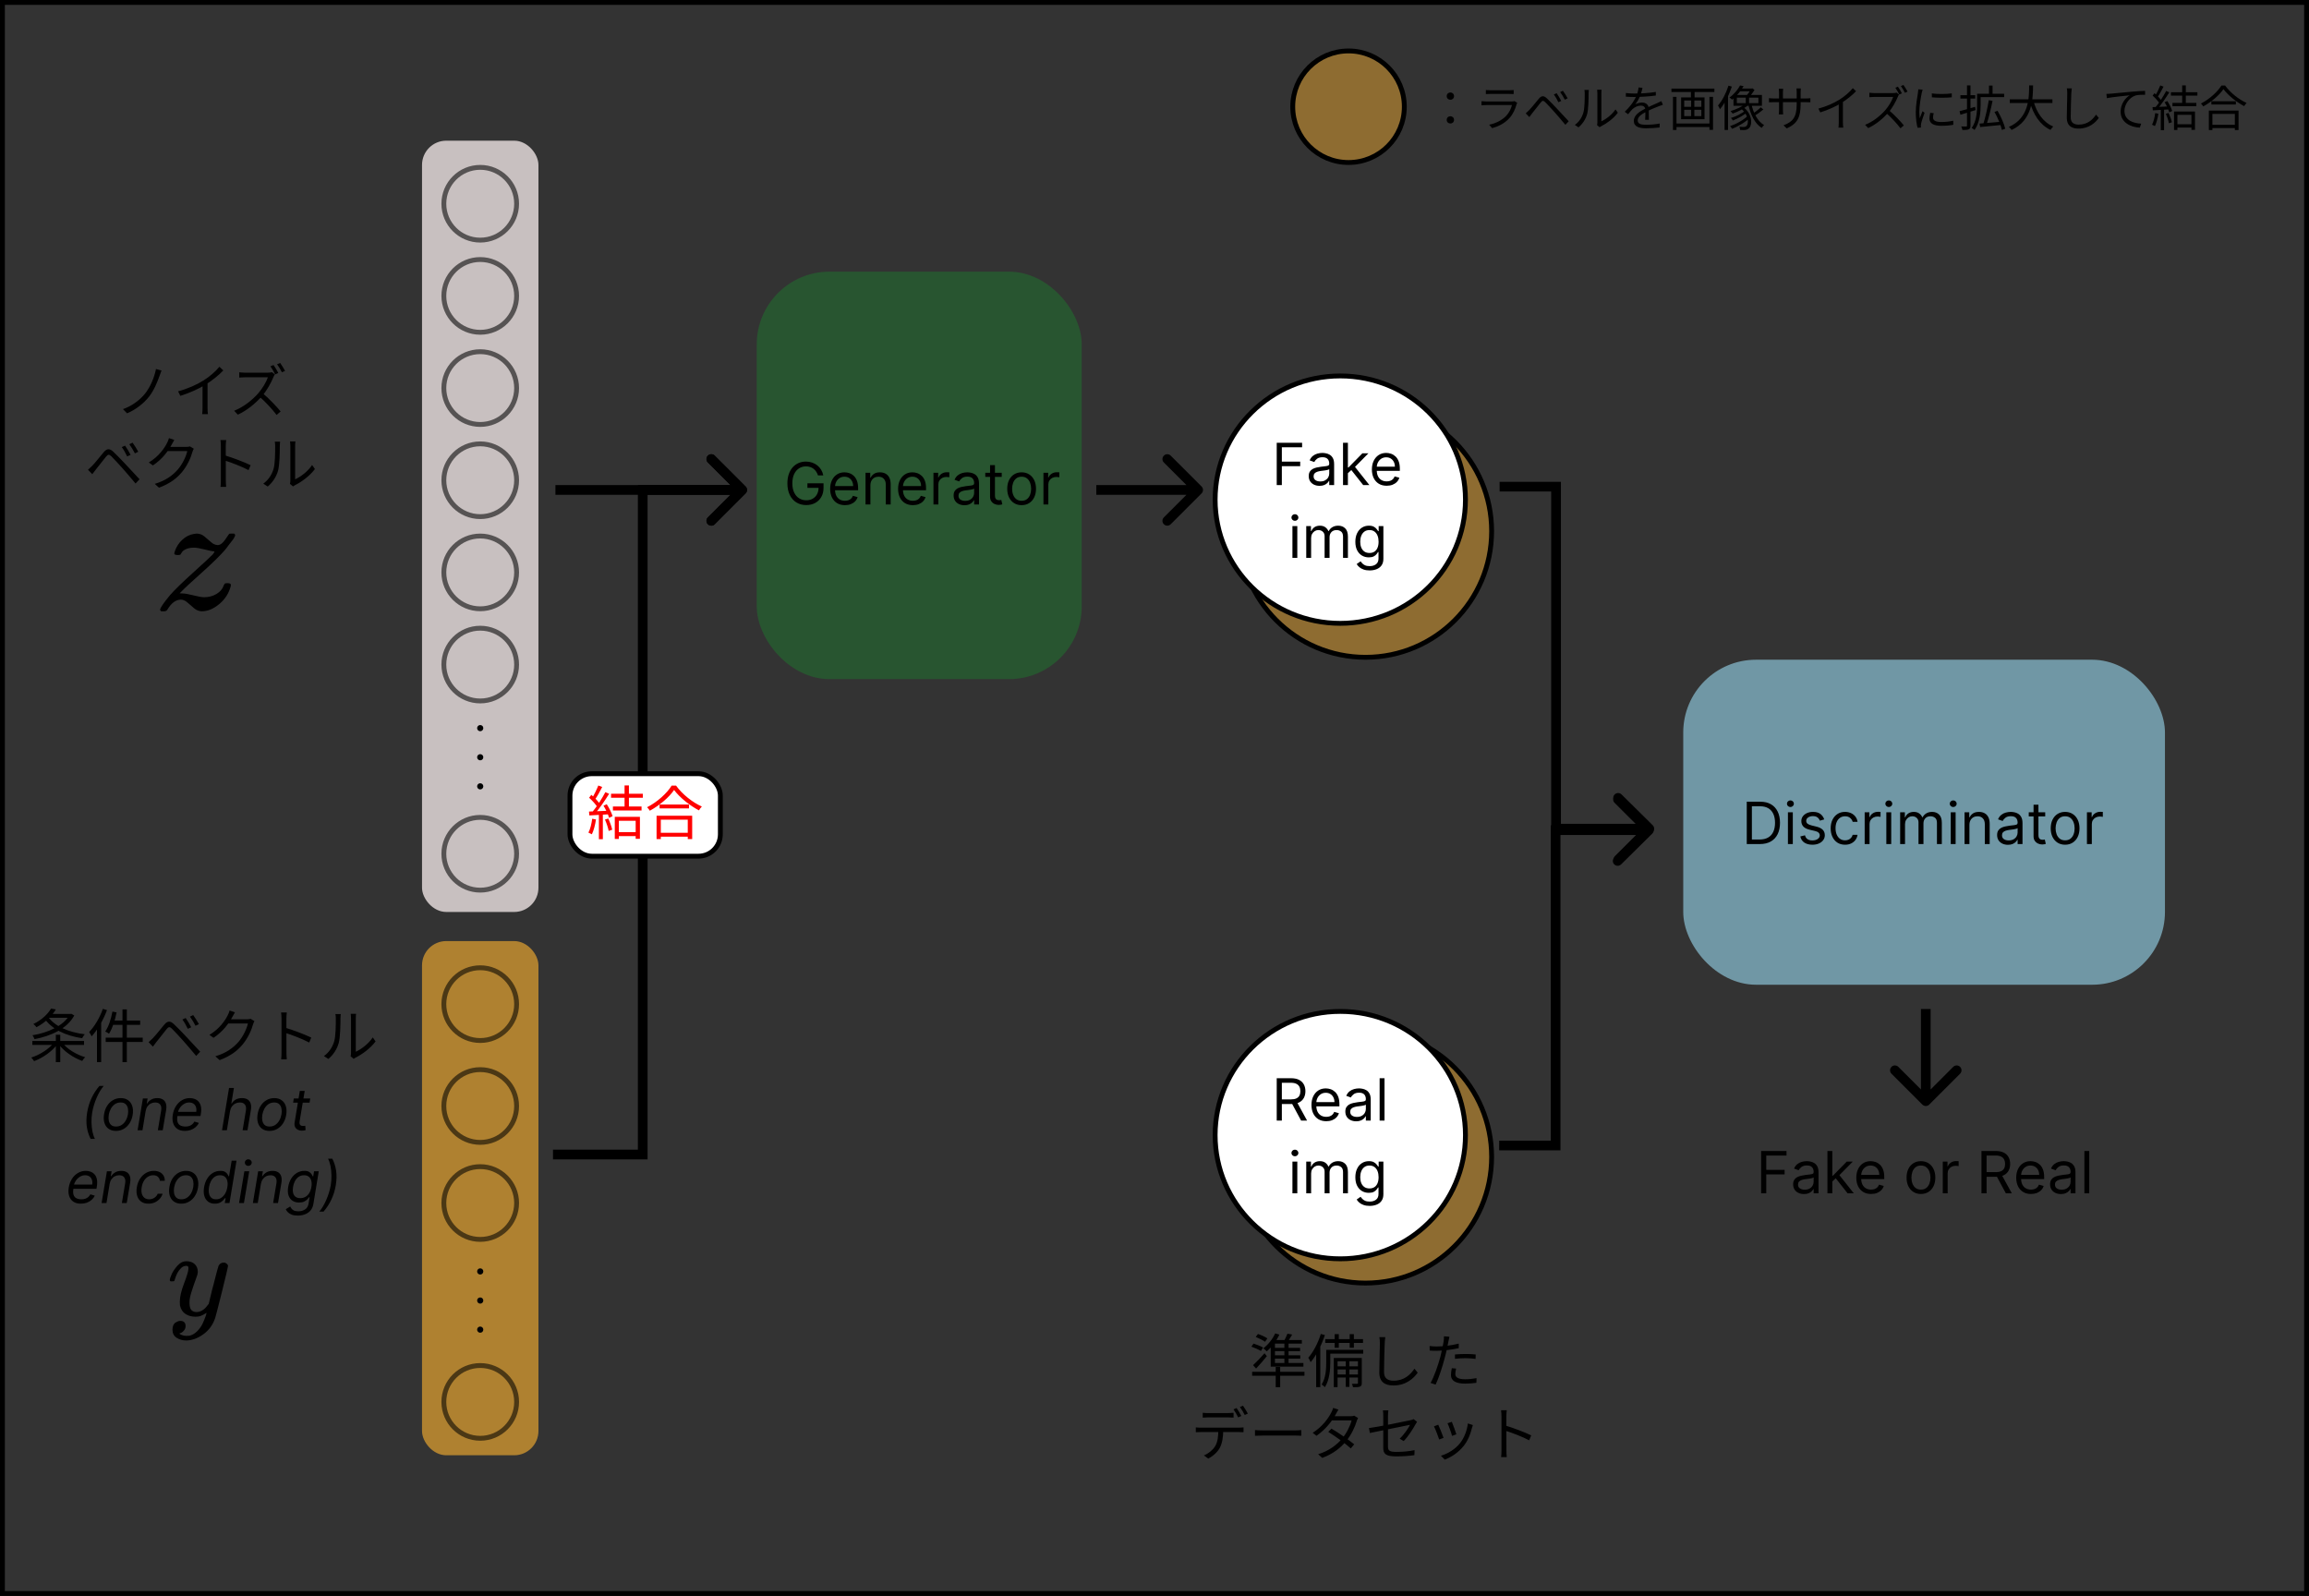 <svg width="476" height="329" viewBox="0 0 476 329" fill="none" xmlns="http://www.w3.org/2000/svg">
<rect x="0" y="0" width="476" height="329" fill="#333333" stroke="none"/>
<circle cx="281.5" cy="109.5" r="26" fill="#EAA630" fill-opacity="0.5" stroke="black"/>
<circle cx="281.5" cy="238.5" r="26" fill="#EAA630" fill-opacity="0.5" stroke="black"/>
<path d="M132.5 237.999L132.5 238.999L133.5 238.999L133.5 237.999L132.5 237.999ZM132.5 101L132.5 100L131.5 100L131.5 101L132.5 101ZM153.707 101.707C154.098 101.316 154.098 100.683 153.707 100.292L147.343 93.928C146.952 93.538 146.319 93.538 145.929 93.928C145.538 94.319 145.538 94.952 145.929 95.343L151.586 100.999L145.929 106.656C145.538 107.047 145.538 107.68 145.929 108.071C146.32 108.461 146.953 108.461 147.343 108.071L153.707 101.707ZM114 238.999L132.5 238.999L132.5 236.999L114 236.999L114 238.999ZM133.5 237.999L133.5 101L131.5 101L131.5 237.999L133.5 237.999ZM132.5 102L153 101.999L153 99.999L132.5 100L132.5 102Z" fill="black"/>
<rect x="117.5" y="159.5" width="31" height="17" rx="4.5" fill="white" stroke="black"/>
<rect x="156" y="56" width="67" height="84" rx="15" fill="#0BB52A" fill-opacity="0.26"/>
<path d="M168.628 98C168.535 97.713 168.411 97.456 168.258 97.229C168.107 96.999 167.927 96.803 167.717 96.641C167.509 96.479 167.273 96.355 167.009 96.27C166.745 96.185 166.455 96.142 166.14 96.142C165.623 96.142 165.153 96.276 164.729 96.543C164.306 96.81 163.969 97.203 163.719 97.723C163.469 98.243 163.344 98.881 163.344 99.636C163.344 100.392 163.471 101.03 163.724 101.55C163.976 102.07 164.319 102.463 164.751 102.73C165.182 102.997 165.668 103.131 166.208 103.131C166.708 103.131 167.148 103.024 167.529 102.811C167.913 102.595 168.211 102.291 168.424 101.899C168.64 101.504 168.748 101.04 168.748 100.506L169.072 100.574H166.447V99.636H169.77V100.574C169.77 101.293 169.617 101.918 169.31 102.449C169.006 102.98 168.586 103.392 168.049 103.685C167.515 103.974 166.901 104.119 166.208 104.119C165.435 104.119 164.756 103.938 164.171 103.574C163.589 103.21 163.134 102.693 162.807 102.023C162.484 101.352 162.322 100.557 162.322 99.636C162.322 98.946 162.414 98.325 162.599 97.774C162.786 97.22 163.05 96.749 163.391 96.359C163.732 95.97 164.136 95.672 164.601 95.465C165.067 95.257 165.58 95.153 166.14 95.153C166.6 95.153 167.029 95.223 167.427 95.362C167.827 95.499 168.184 95.693 168.496 95.946C168.812 96.196 169.074 96.496 169.285 96.845C169.495 97.192 169.64 97.577 169.719 98H168.628ZM174.188 104.136C173.558 104.136 173.014 103.997 172.556 103.719C172.102 103.438 171.751 103.045 171.504 102.543C171.259 102.037 171.137 101.449 171.137 100.778C171.137 100.108 171.259 99.517 171.504 99.006C171.751 98.492 172.095 98.091 172.535 97.804C172.978 97.514 173.495 97.369 174.086 97.369C174.427 97.369 174.764 97.426 175.096 97.54C175.429 97.653 175.731 97.838 176.004 98.094C176.277 98.347 176.494 98.682 176.656 99.099C176.818 99.517 176.899 100.031 176.899 100.642V101.068H171.853V100.199H175.876C175.876 99.829 175.802 99.5 175.654 99.21C175.509 98.921 175.302 98.692 175.032 98.524C174.765 98.356 174.45 98.273 174.086 98.273C173.686 98.273 173.339 98.372 173.046 98.571C172.757 98.767 172.534 99.023 172.377 99.338C172.221 99.653 172.143 99.992 172.143 100.352V100.932C172.143 101.426 172.228 101.845 172.399 102.189C172.572 102.53 172.812 102.79 173.119 102.969C173.426 103.145 173.782 103.233 174.188 103.233C174.453 103.233 174.691 103.196 174.904 103.122C175.12 103.045 175.306 102.932 175.463 102.781C175.619 102.628 175.74 102.437 175.825 102.21L176.796 102.483C176.694 102.812 176.522 103.102 176.281 103.352C176.039 103.599 175.741 103.793 175.386 103.932C175.031 104.068 174.632 104.136 174.188 104.136ZM179.434 100.062V104H178.429V97.454H179.4V98.477H179.485C179.639 98.145 179.872 97.878 180.184 97.676C180.497 97.472 180.9 97.369 181.394 97.369C181.838 97.369 182.225 97.46 182.558 97.642C182.89 97.821 183.149 98.094 183.333 98.46C183.518 98.824 183.61 99.284 183.61 99.841V104H182.605V99.909C182.605 99.395 182.471 98.994 182.204 98.707C181.937 98.418 181.571 98.273 181.105 98.273C180.784 98.273 180.497 98.342 180.244 98.481C179.994 98.621 179.796 98.824 179.652 99.091C179.507 99.358 179.434 99.682 179.434 100.062ZM188.192 104.136C187.562 104.136 187.018 103.997 186.56 103.719C186.106 103.438 185.755 103.045 185.508 102.543C185.263 102.037 185.141 101.449 185.141 100.778C185.141 100.108 185.263 99.517 185.508 99.006C185.755 98.492 186.099 98.091 186.539 97.804C186.982 97.514 187.499 97.369 188.09 97.369C188.431 97.369 188.768 97.426 189.1 97.54C189.432 97.653 189.735 97.838 190.008 98.094C190.28 98.347 190.498 98.682 190.66 99.099C190.822 99.517 190.903 100.031 190.903 100.642V101.068H185.857V100.199H189.88C189.88 99.829 189.806 99.5 189.658 99.21C189.513 98.921 189.306 98.692 189.036 98.524C188.769 98.356 188.454 98.273 188.09 98.273C187.69 98.273 187.343 98.372 187.05 98.571C186.761 98.767 186.538 99.023 186.381 99.338C186.225 99.653 186.147 99.992 186.147 100.352V100.932C186.147 101.426 186.232 101.845 186.403 102.189C186.576 102.53 186.816 102.79 187.123 102.969C187.43 103.145 187.786 103.233 188.192 103.233C188.457 103.233 188.695 103.196 188.908 103.122C189.124 103.045 189.31 102.932 189.467 102.781C189.623 102.628 189.743 102.437 189.829 102.21L190.8 102.483C190.698 102.812 190.526 103.102 190.285 103.352C190.043 103.599 189.745 103.793 189.39 103.932C189.035 104.068 188.636 104.136 188.192 104.136ZM192.432 104V97.454H193.404V98.443H193.472C193.592 98.119 193.807 97.856 194.12 97.655C194.432 97.453 194.785 97.352 195.177 97.352C195.251 97.352 195.343 97.354 195.454 97.356C195.565 97.359 195.648 97.364 195.705 97.369V98.392C195.671 98.383 195.593 98.371 195.471 98.354C195.351 98.334 195.225 98.324 195.092 98.324C194.773 98.324 194.489 98.391 194.239 98.524C193.992 98.655 193.796 98.837 193.651 99.07C193.509 99.3 193.438 99.562 193.438 99.858V104H192.432ZM198.823 104.153C198.409 104.153 198.032 104.075 197.694 103.919C197.356 103.76 197.088 103.531 196.889 103.233C196.69 102.932 196.59 102.568 196.59 102.142C196.59 101.767 196.664 101.463 196.812 101.23C196.96 100.994 197.157 100.81 197.404 100.676C197.652 100.543 197.924 100.443 198.223 100.378C198.524 100.31 198.826 100.256 199.13 100.216C199.528 100.165 199.85 100.126 200.098 100.101C200.348 100.072 200.529 100.026 200.643 99.96C200.759 99.895 200.818 99.781 200.818 99.619V99.585C200.818 99.165 200.703 98.838 200.473 98.605C200.245 98.372 199.9 98.256 199.437 98.256C198.957 98.256 198.58 98.361 198.308 98.571C198.035 98.781 197.843 99.006 197.732 99.244L196.778 98.903C196.948 98.506 197.176 98.196 197.46 97.974C197.747 97.75 198.059 97.594 198.397 97.506C198.738 97.415 199.073 97.369 199.403 97.369C199.613 97.369 199.855 97.395 200.127 97.446C200.403 97.494 200.669 97.595 200.924 97.749C201.183 97.902 201.397 98.133 201.568 98.443C201.738 98.753 201.823 99.168 201.823 99.688V104H200.818V103.114H200.767C200.698 103.256 200.585 103.408 200.426 103.57C200.267 103.732 200.055 103.869 199.791 103.983C199.527 104.097 199.204 104.153 198.823 104.153ZM198.977 103.25C199.375 103.25 199.71 103.172 199.982 103.016C200.258 102.859 200.465 102.658 200.605 102.411C200.747 102.163 200.818 101.903 200.818 101.631V100.71C200.775 100.761 200.681 100.808 200.536 100.851C200.394 100.891 200.23 100.926 200.042 100.957C199.857 100.986 199.677 101.011 199.501 101.034C199.328 101.054 199.187 101.071 199.079 101.085C198.818 101.119 198.573 101.175 198.346 101.251C198.122 101.325 197.94 101.437 197.801 101.588C197.664 101.736 197.596 101.937 197.596 102.193C197.596 102.543 197.725 102.807 197.984 102.986C198.245 103.162 198.576 103.25 198.977 103.25ZM206.506 97.454V98.307H203.114V97.454H206.506ZM204.102 95.886H205.108V102.125C205.108 102.409 205.149 102.622 205.231 102.764C205.317 102.903 205.425 102.997 205.555 103.045C205.689 103.091 205.829 103.114 205.977 103.114C206.088 103.114 206.179 103.108 206.25 103.097C206.321 103.082 206.378 103.071 206.42 103.062L206.625 103.966C206.557 103.991 206.462 104.017 206.339 104.043C206.217 104.071 206.062 104.085 205.875 104.085C205.591 104.085 205.312 104.024 205.04 103.902C204.77 103.78 204.545 103.594 204.366 103.344C204.19 103.094 204.102 102.778 204.102 102.398V95.886ZM210.607 104.136C210.016 104.136 209.498 103.996 209.052 103.714C208.609 103.433 208.262 103.04 208.012 102.534C207.765 102.028 207.641 101.437 207.641 100.761C207.641 100.08 207.765 99.484 208.012 98.976C208.262 98.467 208.609 98.072 209.052 97.791C209.498 97.51 210.016 97.369 210.607 97.369C211.198 97.369 211.715 97.51 212.158 97.791C212.604 98.072 212.951 98.467 213.198 98.976C213.448 99.484 213.573 100.08 213.573 100.761C213.573 101.437 213.448 102.028 213.198 102.534C212.951 103.04 212.604 103.433 212.158 103.714C211.715 103.996 211.198 104.136 210.607 104.136ZM210.607 103.233C211.056 103.233 211.425 103.118 211.715 102.888C212.005 102.658 212.219 102.355 212.359 101.98C212.498 101.605 212.567 101.199 212.567 100.761C212.567 100.324 212.498 99.916 212.359 99.538C212.219 99.16 212.005 98.855 211.715 98.622C211.425 98.389 211.056 98.273 210.607 98.273C210.158 98.273 209.789 98.389 209.499 98.622C209.209 98.855 208.995 99.16 208.856 99.538C208.717 99.916 208.647 100.324 208.647 100.761C208.647 101.199 208.717 101.605 208.856 101.98C208.995 102.355 209.209 102.658 209.499 102.888C209.789 103.118 210.158 103.233 210.607 103.233ZM215.108 104V97.454H216.08V98.443H216.148C216.267 98.119 216.483 97.856 216.796 97.655C217.108 97.453 217.46 97.352 217.853 97.352C217.926 97.352 218.019 97.354 218.13 97.356C218.24 97.359 218.324 97.364 218.381 97.369V98.392C218.347 98.383 218.269 98.371 218.147 98.354C218.027 98.334 217.901 98.324 217.767 98.324C217.449 98.324 217.165 98.391 216.915 98.524C216.668 98.655 216.472 98.837 216.327 99.07C216.185 99.3 216.114 99.562 216.114 99.858V104H215.108Z" fill="black"/>
<rect x="347" y="136" width="99.304" height="67" rx="15" fill="#99DBF2" fill-opacity="0.6"/>
<path d="M362.787 174H360.094V165.273H362.906C363.753 165.273 364.477 165.447 365.079 165.797C365.682 166.143 366.143 166.642 366.464 167.293C366.785 167.94 366.946 168.716 366.946 169.619C366.946 170.528 366.784 171.311 366.46 171.967C366.136 172.621 365.665 173.124 365.045 173.476C364.426 173.825 363.673 174 362.787 174ZM361.151 173.062H362.719C363.44 173.062 364.038 172.923 364.513 172.645C364.987 172.366 365.341 171.97 365.574 171.456C365.807 170.942 365.923 170.33 365.923 169.619C365.923 168.915 365.808 168.308 365.578 167.8C365.348 167.288 365.004 166.896 364.547 166.624C364.089 166.348 363.52 166.21 362.838 166.21H361.151V173.062ZM368.582 174V167.455H369.588V174H368.582ZM369.094 166.364C368.898 166.364 368.729 166.297 368.587 166.163C368.447 166.03 368.378 165.869 368.378 165.682C368.378 165.494 368.447 165.334 368.587 165.2C368.729 165.067 368.898 165 369.094 165C369.29 165 369.457 165.067 369.597 165.2C369.739 165.334 369.81 165.494 369.81 165.682C369.81 165.869 369.739 166.03 369.597 166.163C369.457 166.297 369.29 166.364 369.094 166.364ZM376.066 168.92L375.163 169.176C375.106 169.026 375.022 168.879 374.912 168.737C374.804 168.592 374.656 168.473 374.468 168.379C374.281 168.286 374.041 168.239 373.748 168.239C373.348 168.239 373.014 168.331 372.747 168.516C372.483 168.697 372.35 168.929 372.35 169.21C372.35 169.46 372.441 169.658 372.623 169.803C372.805 169.947 373.089 170.068 373.475 170.165L374.447 170.403C375.032 170.545 375.468 170.763 375.755 171.055C376.042 171.345 376.186 171.719 376.186 172.176C376.186 172.551 376.078 172.886 375.862 173.182C375.649 173.477 375.35 173.71 374.967 173.881C374.583 174.051 374.137 174.136 373.629 174.136C372.961 174.136 372.409 173.991 371.971 173.702C371.534 173.412 371.257 172.989 371.14 172.432L372.095 172.193C372.186 172.545 372.358 172.81 372.61 172.986C372.866 173.162 373.2 173.25 373.612 173.25C374.081 173.25 374.453 173.151 374.728 172.952C375.007 172.75 375.146 172.509 375.146 172.227C375.146 172 375.066 171.81 374.907 171.656C374.748 171.5 374.504 171.384 374.174 171.307L373.083 171.051C372.484 170.909 372.044 170.689 371.762 170.391C371.484 170.089 371.345 169.713 371.345 169.261C371.345 168.892 371.448 168.565 371.656 168.281C371.866 167.997 372.152 167.774 372.512 167.612C372.876 167.45 373.288 167.369 373.748 167.369C374.396 167.369 374.904 167.511 375.274 167.795C375.646 168.08 375.91 168.455 376.066 168.92ZM380.359 174.136C379.745 174.136 379.217 173.991 378.773 173.702C378.33 173.412 377.989 173.013 377.751 172.504C377.512 171.996 377.393 171.415 377.393 170.761C377.393 170.097 377.515 169.51 377.759 169.001C378.006 168.49 378.35 168.091 378.79 167.804C379.234 167.514 379.751 167.369 380.342 167.369C380.802 167.369 381.217 167.455 381.586 167.625C381.955 167.795 382.258 168.034 382.494 168.341C382.729 168.648 382.876 169.006 382.932 169.415H381.927C381.85 169.116 381.68 168.852 381.415 168.622C381.154 168.389 380.802 168.273 380.359 168.273C379.967 168.273 379.623 168.375 379.327 168.58C379.035 168.781 378.806 169.067 378.641 169.436C378.479 169.803 378.398 170.233 378.398 170.727C378.398 171.233 378.478 171.673 378.637 172.048C378.799 172.423 379.026 172.714 379.319 172.922C379.614 173.129 379.961 173.233 380.359 173.233C380.62 173.233 380.857 173.188 381.07 173.097C381.283 173.006 381.464 172.875 381.611 172.705C381.759 172.534 381.864 172.33 381.927 172.091H382.932C382.876 172.477 382.735 172.825 382.511 173.135C382.289 173.442 381.995 173.686 381.628 173.868C381.265 174.047 380.842 174.136 380.359 174.136ZM384.403 174V167.455H385.374V168.443H385.442C385.562 168.119 385.778 167.857 386.09 167.655C386.403 167.453 386.755 167.352 387.147 167.352C387.221 167.352 387.313 167.354 387.424 167.357C387.535 167.359 387.619 167.364 387.675 167.369V168.392C387.641 168.384 387.563 168.371 387.441 168.354C387.322 168.334 387.195 168.324 387.062 168.324C386.744 168.324 386.459 168.391 386.209 168.524C385.962 168.655 385.766 168.837 385.621 169.07C385.479 169.3 385.408 169.562 385.408 169.858V174H384.403ZM388.867 174V167.455H389.873V174H388.867ZM389.379 166.364C389.183 166.364 389.014 166.297 388.872 166.163C388.733 166.03 388.663 165.869 388.663 165.682C388.663 165.494 388.733 165.334 388.872 165.2C389.014 165.067 389.183 165 389.379 165C389.575 165 389.742 165.067 389.882 165.2C390.024 165.334 390.095 165.494 390.095 165.682C390.095 165.869 390.024 166.03 389.882 166.163C389.742 166.297 389.575 166.364 389.379 166.364ZM391.715 174V167.455H392.687V168.477H392.772C392.908 168.128 393.128 167.857 393.432 167.663C393.736 167.467 394.101 167.369 394.528 167.369C394.959 167.369 395.319 167.467 395.606 167.663C395.896 167.857 396.121 168.128 396.283 168.477H396.351C396.519 168.139 396.771 167.871 397.106 167.672C397.441 167.47 397.843 167.369 398.312 167.369C398.897 167.369 399.376 167.553 399.748 167.919C400.12 168.283 400.306 168.849 400.306 169.619V174H399.3V169.619C399.3 169.136 399.168 168.791 398.904 168.584C398.64 168.376 398.329 168.273 397.971 168.273C397.511 168.273 397.154 168.412 396.901 168.69C396.648 168.966 396.522 169.315 396.522 169.739V174H395.499V169.517C395.499 169.145 395.378 168.845 395.137 168.618C394.896 168.388 394.584 168.273 394.204 168.273C393.942 168.273 393.698 168.342 393.471 168.482C393.246 168.621 393.065 168.814 392.925 169.061C392.789 169.305 392.721 169.588 392.721 169.909V174H391.715ZM402.145 174V167.455H403.151V174H402.145ZM402.656 166.364C402.46 166.364 402.291 166.297 402.149 166.163C402.01 166.03 401.94 165.869 401.94 165.682C401.94 165.494 402.01 165.334 402.149 165.2C402.291 165.067 402.46 165 402.656 165C402.852 165 403.02 165.067 403.159 165.2C403.301 165.334 403.372 165.494 403.372 165.682C403.372 165.869 403.301 166.03 403.159 166.163C403.02 166.297 402.852 166.364 402.656 166.364ZM405.998 170.062V174H404.992V167.455H405.964V168.477H406.049C406.203 168.145 406.436 167.878 406.748 167.676C407.061 167.472 407.464 167.369 407.958 167.369C408.402 167.369 408.789 167.46 409.122 167.642C409.454 167.821 409.713 168.094 409.897 168.46C410.082 168.824 410.174 169.284 410.174 169.841V174H409.169V169.909C409.169 169.395 409.035 168.994 408.768 168.707C408.501 168.418 408.135 168.273 407.669 168.273C407.348 168.273 407.061 168.342 406.808 168.482C406.558 168.621 406.36 168.824 406.215 169.091C406.071 169.358 405.998 169.682 405.998 170.062ZM413.938 174.153C413.523 174.153 413.147 174.075 412.809 173.919C412.471 173.76 412.202 173.531 412.003 173.233C411.805 172.932 411.705 172.568 411.705 172.142C411.705 171.767 411.779 171.463 411.927 171.23C412.075 170.994 412.272 170.81 412.519 170.676C412.766 170.543 413.039 170.443 413.337 170.378C413.638 170.31 413.941 170.256 414.245 170.216C414.643 170.165 414.965 170.126 415.212 170.101C415.462 170.072 415.644 170.026 415.758 169.96C415.874 169.895 415.932 169.781 415.932 169.619V169.585C415.932 169.165 415.817 168.838 415.587 168.605C415.36 168.372 415.015 168.256 414.552 168.256C414.072 168.256 413.695 168.361 413.423 168.571C413.15 168.781 412.958 169.006 412.847 169.244L411.893 168.903C412.063 168.506 412.29 168.196 412.575 167.974C412.861 167.75 413.174 167.594 413.512 167.506C413.853 167.415 414.188 167.369 414.518 167.369C414.728 167.369 414.969 167.395 415.242 167.446C415.518 167.494 415.783 167.595 416.039 167.749C416.298 167.902 416.512 168.134 416.682 168.443C416.853 168.753 416.938 169.168 416.938 169.688V174H415.932V173.114H415.881C415.813 173.256 415.7 173.408 415.54 173.57C415.381 173.732 415.17 173.869 414.905 173.983C414.641 174.097 414.319 174.153 413.938 174.153ZM414.092 173.25C414.489 173.25 414.825 173.172 415.097 173.016C415.373 172.859 415.58 172.658 415.719 172.411C415.861 172.163 415.932 171.903 415.932 171.631V170.71C415.89 170.761 415.796 170.808 415.651 170.851C415.509 170.891 415.344 170.926 415.157 170.957C414.972 170.986 414.792 171.011 414.616 171.034C414.442 171.054 414.302 171.071 414.194 171.085C413.932 171.119 413.688 171.175 413.461 171.251C413.236 171.325 413.055 171.437 412.915 171.588C412.779 171.736 412.711 171.937 412.711 172.193C412.711 172.543 412.84 172.807 413.099 172.986C413.36 173.162 413.691 173.25 414.092 173.25ZM421.62 167.455V168.307H418.228V167.455H421.62ZM419.217 165.886H420.223V172.125C420.223 172.409 420.264 172.622 420.346 172.764C420.431 172.903 420.539 172.997 420.67 173.045C420.804 173.091 420.944 173.114 421.092 173.114C421.203 173.114 421.294 173.108 421.365 173.097C421.436 173.082 421.492 173.071 421.535 173.062L421.74 173.966C421.671 173.991 421.576 174.017 421.454 174.043C421.332 174.071 421.177 174.085 420.99 174.085C420.706 174.085 420.427 174.024 420.154 173.902C419.885 173.78 419.66 173.594 419.481 173.344C419.305 173.094 419.217 172.778 419.217 172.398V165.886ZM425.722 174.136C425.131 174.136 424.613 173.996 424.166 173.714C423.723 173.433 423.377 173.04 423.127 172.534C422.88 172.028 422.756 171.437 422.756 170.761C422.756 170.08 422.88 169.484 423.127 168.976C423.377 168.467 423.723 168.072 424.166 167.791C424.613 167.51 425.131 167.369 425.722 167.369C426.313 167.369 426.83 167.51 427.273 167.791C427.719 168.072 428.066 168.467 428.313 168.976C428.563 169.484 428.688 170.08 428.688 170.761C428.688 171.437 428.563 172.028 428.313 172.534C428.066 173.04 427.719 173.433 427.273 173.714C426.83 173.996 426.313 174.136 425.722 174.136ZM425.722 173.233C426.171 173.233 426.54 173.118 426.83 172.888C427.12 172.658 427.334 172.355 427.473 171.98C427.613 171.605 427.682 171.199 427.682 170.761C427.682 170.324 427.613 169.916 427.473 169.538C427.334 169.161 427.12 168.855 426.83 168.622C426.54 168.389 426.171 168.273 425.722 168.273C425.273 168.273 424.904 168.389 424.614 168.622C424.324 168.855 424.11 169.161 423.97 169.538C423.831 169.916 423.762 170.324 423.762 170.761C423.762 171.199 423.831 171.605 423.97 171.98C424.11 172.355 424.324 172.658 424.614 172.888C424.904 173.118 425.273 173.233 425.722 173.233ZM430.223 174V167.455H431.195V168.443H431.263C431.382 168.119 431.598 167.857 431.91 167.655C432.223 167.453 432.575 167.352 432.967 167.352C433.041 167.352 433.133 167.354 433.244 167.357C433.355 167.359 433.439 167.364 433.496 167.369V168.392C433.462 168.384 433.383 168.371 433.261 168.354C433.142 168.334 433.016 168.324 432.882 168.324C432.564 168.324 432.28 168.391 432.03 168.524C431.783 168.655 431.587 168.837 431.442 169.07C431.3 169.3 431.229 169.562 431.229 169.858V174H430.223Z" fill="black"/>
<rect x="0.5" y="0.5" width="475" height="328" stroke="black"/>
<path d="M396.293 227.707C396.683 228.098 397.317 228.098 397.707 227.707L404.071 221.343C404.462 220.953 404.462 220.319 404.071 219.929C403.681 219.538 403.047 219.538 402.657 219.929L397 225.586L391.343 219.929C390.953 219.538 390.319 219.538 389.929 219.929C389.538 220.319 389.538 220.953 389.929 221.343L396.293 227.707ZM396 208L396 227L398 227L398 208L396 208Z" fill="black"/>
<path d="M320.779 100.322L321.782 100.327L321.782 99.325L320.773 99.325L320.779 100.322ZM320.779 170.822L319.776 170.816L319.776 171.818L320.785 171.818L320.779 170.822ZM340.713 171.526C341.103 171.137 341.099 170.506 340.705 170.117L334.284 163.774C333.89 163.384 333.255 163.384 332.865 163.774C332.476 164.163 332.479 164.794 332.873 165.183L338.581 170.822L332.938 176.46C332.549 176.849 332.552 177.48 332.946 177.87C333.34 178.259 333.976 178.259 334.365 177.87L340.713 171.526ZM309.151 101.318L320.785 101.318L320.773 99.325L309.14 99.325L309.151 101.318ZM319.776 100.316L319.776 170.816L321.782 170.827L321.782 100.327L319.776 100.316ZM320.785 171.818L340.005 171.818L339.994 169.825L320.773 169.825L320.785 171.818Z" fill="black"/>
<path d="M320.688 236.14L321.692 236.134L321.692 237.137L320.683 237.137L320.688 236.14ZM320.688 171.14L319.685 171.145L319.685 170.143L320.694 170.143L320.688 171.14ZM340.622 170.435C341.012 170.824 341.008 171.455 340.614 171.845L334.193 178.188C333.799 178.577 333.164 178.577 332.774 178.188C332.385 177.799 332.388 177.167 332.782 176.778L338.49 171.14L332.847 165.501C332.458 165.112 332.461 164.481 332.856 164.092C333.25 163.703 333.885 163.703 334.274 164.092L340.622 170.435ZM309.061 235.143L320.694 235.143L320.683 237.137L309.049 237.137L309.061 235.143ZM319.685 236.146L319.685 171.145L321.692 171.134L321.692 236.134L319.685 236.146ZM320.694 170.143L339.915 170.143L339.903 172.137L320.683 172.137L320.694 170.143Z" fill="black"/>
<path d="M153.707 101.707C154.098 101.317 154.098 100.683 153.707 100.293L147.343 93.929C146.953 93.538 146.319 93.538 145.929 93.929C145.538 94.32 145.538 94.953 145.929 95.343L151.586 101L145.929 106.657C145.538 107.047 145.538 107.681 145.929 108.071C146.319 108.462 146.953 108.462 147.343 108.071L153.707 101.707ZM114.5 102H153V100H114.5V102Z" fill="black"/>
<path d="M247.707 101.707C248.098 101.317 248.098 100.683 247.707 100.293L241.343 93.929C240.953 93.538 240.319 93.538 239.929 93.929C239.538 94.32 239.538 94.953 239.929 95.343L245.586 101L239.929 106.657C239.538 107.047 239.538 107.681 239.929 108.071C240.319 108.462 240.953 108.462 241.343 108.071L247.707 101.707ZM226 102H247V100H226V102Z" fill="black"/>
<path d="M44.159 113.677C43.92 113.677 43.289 113.547 42.263 113.288C41.238 113.029 40.487 112.899 40.01 112.899C39.533 112.899 39.128 112.946 38.794 113.041C38.46 113.135 38.186 113.253 37.971 113.394C37.757 113.536 37.614 113.665 37.542 113.783C37.471 113.901 37.387 114.031 37.292 114.172L37.22 114.313C37.149 114.384 36.97 114.419 36.684 114.419C36.183 114.419 35.933 114.325 35.933 114.137C35.933 114.019 35.969 113.854 36.04 113.642C36.35 112.722 36.863 111.933 37.578 111.273C38.293 110.613 39.08 110.212 39.939 110.071C40.225 110.024 40.427 110 40.547 110C41.143 110 41.679 110.2 42.156 110.601C42.633 111.002 43.086 111.391 43.515 111.768C43.944 112.145 44.397 112.345 44.874 112.369C45.399 112.369 45.923 111.98 46.448 111.202C46.972 110.424 47.247 110.035 47.271 110.035C47.294 110.012 47.473 110 47.807 110H48.272C48.415 110.141 48.487 110.236 48.487 110.283C48.487 110.377 48.427 110.542 48.308 110.778C48.189 111.014 48.022 111.261 47.807 111.52C47.593 111.78 47.39 112.039 47.199 112.298C47.008 112.557 46.841 112.781 46.698 112.97L46.448 113.288C45.423 114.49 43.801 116.081 41.584 118.061C39.366 120.041 37.995 121.314 37.471 121.88L37.041 122.304L37.578 122.339C38.103 122.339 38.866 122.469 39.867 122.728C40.868 122.987 41.62 123.117 42.12 123.117C43.026 123.117 43.861 122.893 44.624 122.445C45.387 121.997 45.888 121.408 46.126 120.677C46.221 120.465 46.305 120.336 46.376 120.288C46.448 120.241 46.627 120.218 46.913 120.218C47.366 120.218 47.593 120.336 47.593 120.571C47.593 120.689 47.581 120.795 47.557 120.89C47.151 122.351 46.364 123.565 45.196 124.531C44.028 125.498 42.859 125.993 41.691 126.016C41.071 126.016 40.523 125.816 40.046 125.415C39.569 125.014 39.104 124.614 38.651 124.213C38.198 123.812 37.745 123.612 37.292 123.612C36.243 123.612 35.301 124.319 34.466 125.733C34.323 125.922 34.121 126.016 33.858 126.016H33.68H33.215C33.072 125.875 33 125.769 33 125.698C33 125.344 33.691 124.331 35.074 122.657C36.004 121.597 37.578 120.065 39.795 118.061C42.013 116.058 43.384 114.785 43.909 114.243C44.195 113.866 44.278 113.677 44.159 113.677Z" fill="black"/>
<path d="M258.872 275.606L259.328 274.994C259.988 275.21 260.84 275.606 261.272 275.906L260.792 276.602C260.372 276.302 259.532 275.87 258.872 275.606ZM257.973 277.609L258.417 276.974C259.076 277.178 259.94 277.525 260.384 277.789L259.94 278.497C259.496 278.221 258.644 277.837 257.973 277.609ZM258.321 281.425C258.956 280.849 259.904 279.865 260.684 278.965L261.164 279.565C260.48 280.405 259.688 281.341 258.944 282.121L258.321 281.425ZM262.988 281.797H263.911V285.972H262.988V281.797ZM258.129 282.792H268.914V283.608H258.129V282.792ZM262.88 274.874L263.743 275.126C263.12 276.458 262.124 277.741 261.14 278.581C260.996 278.413 260.648 278.101 260.432 277.957C261.416 277.214 262.34 276.062 262.88 274.874ZM261.956 277.01L262.832 276.266V281.245H261.956V277.01ZM262.496 276.242H268.375V276.986H262.052L262.496 276.242ZM261.956 280.981H268.699V281.725H261.956V280.981ZM262.316 277.861H268.015V278.533H262.316V277.861ZM262.316 279.397H268.051V280.081H262.316V279.397ZM264.775 276.53H265.639V281.269H264.775V276.53ZM265.411 274.934L266.383 275.114C266.035 275.714 265.651 276.35 265.339 276.77L264.595 276.578C264.895 276.122 265.231 275.414 265.411 274.934ZM275.141 275.03H275.993V277.837H275.141V275.03ZM278.237 275.03H279.1V277.837H278.237V275.03ZM277.433 280.189H278.177V285.9H277.433V280.189ZM273.198 276.05H280.984V276.842H273.198V276.05ZM275.417 281.665H280.192V282.313H275.417V281.665ZM275.417 283.344H280.192V283.98H275.417V283.344ZM273.798 278.257H281.032V279.049H273.798V278.257ZM273.402 278.257H274.241V280.849C274.241 282.349 274.073 284.508 273.126 285.96C272.994 285.804 272.646 285.516 272.454 285.408C273.318 284.064 273.402 282.193 273.402 280.837V278.257ZM274.961 279.937H280.312V280.621H275.741V285.96H274.961V279.937ZM279.94 279.937H280.732V285.084C280.732 285.492 280.66 285.708 280.372 285.84C280.084 285.96 279.628 285.972 278.921 285.972C278.885 285.768 278.801 285.468 278.693 285.264C279.208 285.276 279.628 285.276 279.76 285.264C279.904 285.252 279.94 285.216 279.94 285.084V279.937ZM272.286 274.994L273.126 275.222C272.442 277.298 271.374 279.409 270.186 280.813C270.102 280.597 269.862 280.117 269.706 279.889C270.762 278.689 271.71 276.842 272.286 274.994ZM271.326 277.933L272.154 277.106L272.178 277.13V285.96H271.326V277.933ZM285.579 275.654C285.519 276.05 285.483 276.47 285.459 276.866C285.411 278.221 285.315 281.065 285.315 282.852C285.315 284.172 286.143 284.628 287.283 284.628C289.478 284.628 290.726 283.404 291.59 282.157L292.262 282.972C291.446 284.112 289.886 285.612 287.259 285.612C285.531 285.612 284.343 284.904 284.343 282.936C284.343 281.161 284.463 278.125 284.463 276.866C284.463 276.422 284.427 276.002 284.355 275.654H285.579ZM298.801 275.57C298.729 275.834 298.645 276.29 298.597 276.518C298.417 277.381 298.165 278.737 297.829 279.937C297.397 281.641 296.593 284.124 295.957 285.432L294.913 285.084C295.633 283.836 296.473 281.401 296.929 279.709C297.217 278.605 297.529 277.094 297.613 276.47C297.661 276.134 297.685 275.726 297.661 275.474L298.801 275.57ZM296.149 277.573C297.469 277.573 299.233 277.357 300.72 276.986V277.921C299.233 278.257 297.421 278.461 296.125 278.461C295.597 278.461 295.177 278.449 294.733 278.413L294.709 277.477C295.273 277.549 295.705 277.573 296.149 277.573ZM299.94 279.217C300.564 279.157 301.368 279.121 302.136 279.121C302.832 279.121 303.564 279.145 304.212 279.217L304.188 280.129C303.564 280.057 302.868 279.985 302.16 279.985C301.416 279.985 300.672 280.033 299.94 280.117V279.217ZM300.18 282.133C300.084 282.528 300.012 282.9 300.012 283.212C300.012 283.776 300.336 284.328 302.04 284.328C302.832 284.328 303.648 284.244 304.392 284.1L304.356 285.06C303.708 285.156 302.904 285.228 302.028 285.228C300.144 285.228 299.113 284.652 299.113 283.464C299.113 283.008 299.185 282.552 299.293 282.049L300.18 282.133ZM247.943 291.242C248.279 291.278 248.638 291.302 249.022 291.302C249.718 291.302 252.514 291.302 253.186 291.302C253.521 291.302 253.953 291.278 254.301 291.242V292.238C253.941 292.214 253.521 292.19 253.186 292.19C252.514 292.19 249.718 292.19 249.046 292.19C248.638 292.19 248.255 292.214 247.943 292.238V291.242ZM246.515 294.253C246.839 294.289 247.187 294.313 247.559 294.313C248.255 294.313 254.769 294.313 255.405 294.313C255.657 294.313 256.053 294.289 256.353 294.253V295.249C256.089 295.225 255.705 295.213 255.405 295.213C254.769 295.213 248.255 295.213 247.559 295.213C247.199 295.213 246.839 295.225 246.515 295.249V294.253ZM252.166 294.733C252.166 296.245 251.974 297.492 251.446 298.5C251.002 299.304 250.102 300.168 249.082 300.684L248.195 300.036C249.118 299.64 249.982 298.956 250.462 298.188C251.062 297.241 251.146 296.065 251.158 294.745L252.166 294.733ZM254.925 290.258C255.225 290.69 255.657 291.422 255.897 291.902L255.249 292.19C255.021 291.71 254.613 290.99 254.289 290.534L254.925 290.258ZM256.233 289.778C256.557 290.222 257.013 290.966 257.241 291.41L256.605 291.698C256.341 291.182 255.945 290.498 255.609 290.054L256.233 289.778ZM258.716 294.805C259.088 294.841 259.712 294.877 260.396 294.877C261.272 294.877 266.083 294.877 266.971 294.877C267.571 294.877 267.991 294.829 268.267 294.805V295.981C268.015 295.969 267.511 295.933 266.983 295.933C266.071 295.933 261.284 295.933 260.396 295.933C259.736 295.933 259.1 295.957 258.716 295.981V294.805ZM274.481 294.505C276.017 295.405 277.985 296.785 279.172 297.744L278.465 298.584C277.361 297.576 275.309 296.101 273.822 295.177L274.481 294.505ZM279.964 292.322C279.868 292.489 279.748 292.765 279.688 292.957C279.328 294.181 278.573 295.777 277.517 297.073C276.425 298.416 274.865 299.7 272.586 300.54L271.734 299.784C273.965 299.112 275.597 297.84 276.677 296.557C277.601 295.453 278.357 293.929 278.633 292.813H274.193L274.577 291.95H278.393C278.717 291.95 278.98 291.914 279.172 291.842L279.964 292.322ZM275.921 290.582C275.717 290.894 275.501 291.302 275.381 291.53C274.673 292.849 273.318 294.661 271.398 295.981L270.606 295.369C272.658 294.085 273.893 292.286 274.445 291.182C274.565 290.978 274.757 290.546 274.829 290.234L275.921 290.582ZM285.159 298.464C285.159 297.361 285.159 293.113 285.159 291.842C285.159 291.482 285.147 291.086 285.087 290.738H286.215C286.167 291.086 286.131 291.494 286.131 291.842C286.131 293.101 286.131 297.025 286.131 298.212C286.131 299.04 286.443 299.304 287.871 299.304C289.262 299.304 290.426 299.184 291.614 298.944L291.578 299.976C290.51 300.132 289.31 300.228 287.811 300.228C285.579 300.228 285.159 299.64 285.159 298.464ZM292.13 293.101C292.034 293.233 291.914 293.437 291.83 293.581C291.278 294.577 290.342 296.089 289.37 297.073L288.543 296.581C289.442 295.753 290.318 294.433 290.678 293.725C290.306 293.797 283.84 295.093 282.4 295.405L282.208 294.397C283.744 294.217 289.874 292.981 290.786 292.765C291.038 292.705 291.278 292.633 291.422 292.549L292.13 293.101ZM299.293 293.101C299.496 293.581 300.084 295.165 300.228 295.681L299.341 296.005C299.209 295.453 298.657 293.929 298.405 293.401L299.293 293.101ZM303.636 293.773C303.552 294.013 303.492 294.205 303.444 294.361C303.132 295.681 302.604 296.977 301.752 298.056C300.636 299.46 299.173 300.396 297.841 300.9L297.049 300.096C298.429 299.688 299.964 298.776 300.948 297.552C301.8 296.509 302.412 294.973 302.604 293.437L303.636 293.773ZM296.497 293.701C296.737 294.205 297.373 295.777 297.589 296.413L296.689 296.749C296.497 296.125 295.849 294.457 295.609 294.037L296.497 293.701ZM309.527 298.944C309.527 298.272 309.527 292.969 309.527 291.974C309.527 291.626 309.503 291.098 309.443 290.714H310.618C310.57 291.086 310.534 291.602 310.534 291.974C310.534 293.833 310.546 298.38 310.546 298.944C310.546 299.328 310.57 299.976 310.618 300.372H309.455C309.515 299.988 309.527 299.388 309.527 298.944ZM310.318 293.869C311.902 294.325 314.326 295.249 315.657 295.897L315.237 296.917C313.87 296.185 311.626 295.333 310.318 294.925V293.869Z" fill="black"/>
<path d="M33.295 76.374C33.163 76.698 33.019 77.129 32.911 77.43C32.455 78.725 31.736 80.489 30.716 81.785C29.636 83.164 27.92 84.496 26.193 85.204L25.353 84.34C27.152 83.716 28.808 82.504 29.9 81.149C31.004 79.757 31.82 77.789 32.156 76.074L33.295 76.374ZM36.715 80.669C38.79 80.117 40.614 79.265 41.946 78.437C43.205 77.645 44.405 76.614 45.233 75.606L46.037 76.362C45.005 77.43 43.745 78.437 42.342 79.313C41.022 80.129 39.114 81.005 37.182 81.605L36.715 80.669ZM41.754 78.929L42.785 78.617V84.1C42.785 84.544 42.809 85.144 42.869 85.372H41.682C41.718 85.144 41.754 84.544 41.754 84.1V78.929ZM56.387 75.246C56.699 75.678 57.143 76.41 57.371 76.89L56.723 77.177C56.483 76.686 56.075 75.978 55.752 75.51L56.387 75.246ZM57.755 74.826C58.067 75.258 58.535 76.014 58.763 76.458L58.115 76.746C57.851 76.218 57.455 75.546 57.119 75.09L57.755 74.826ZM56.663 77.189C56.591 77.285 56.435 77.549 56.375 77.717C55.895 78.893 54.984 80.573 53.988 81.689C52.644 83.176 50.928 84.616 49.033 85.48L48.265 84.676C50.209 83.92 51.972 82.493 53.208 81.113C54.024 80.189 54.9 78.773 55.212 77.777C54.78 77.777 50.941 77.777 50.533 77.777C50.101 77.777 49.453 77.825 49.321 77.837V76.746C49.477 76.77 50.161 76.83 50.533 76.83C51.001 76.83 54.708 76.83 55.164 76.83C55.548 76.83 55.871 76.782 56.063 76.722L56.663 77.189ZM54.144 81.053C55.44 82.133 57.035 83.812 57.851 84.82L57.023 85.54C56.16 84.4 54.756 82.864 53.46 81.737L54.144 81.053ZM25.783 91.866C26.095 92.309 26.647 93.197 26.923 93.773L26.215 94.085C25.927 93.461 25.495 92.705 25.099 92.165L25.783 91.866ZM27.331 91.254C27.643 91.674 28.219 92.573 28.506 93.125L27.811 93.461C27.487 92.837 27.055 92.106 26.659 91.578L27.331 91.254ZM18.141 96.845C18.441 96.581 18.669 96.365 18.98 96.053C19.556 95.477 20.6 94.145 21.356 93.245C21.992 92.49 22.556 92.358 23.372 93.137C24.103 93.821 25.135 94.901 25.831 95.645C26.647 96.509 27.847 97.804 28.77 98.8L27.943 99.676C27.091 98.644 26.035 97.409 25.255 96.533C24.559 95.753 23.456 94.565 22.952 94.061C22.484 93.617 22.256 93.653 21.848 94.157C21.272 94.853 20.264 96.173 19.724 96.833C19.472 97.145 19.22 97.516 19.028 97.756L18.141 96.845ZM39.952 92.501C39.856 92.669 39.736 92.945 39.676 93.137C39.352 94.349 38.621 95.969 37.553 97.276C36.461 98.608 35.021 99.7 32.778 100.54L31.902 99.748C34.109 99.1 35.597 98.02 36.701 96.737C37.625 95.645 38.369 94.085 38.609 92.993H34.169L34.553 92.129C35.033 92.129 37.997 92.129 38.369 92.129C38.693 92.129 38.968 92.094 39.16 92.022L39.952 92.501ZM35.933 90.69C35.741 91.002 35.525 91.41 35.405 91.626C34.697 92.957 33.45 94.673 31.518 95.945L30.678 95.333C32.754 94.097 33.929 92.346 34.457 91.278C34.577 91.062 34.757 90.63 34.829 90.318L35.933 90.69ZM45.531 98.944C45.531 98.272 45.531 92.969 45.531 91.974C45.531 91.626 45.507 91.098 45.447 90.714H46.623C46.575 91.086 46.539 91.602 46.539 91.974C46.539 93.833 46.551 98.38 46.551 98.944C46.551 99.328 46.575 99.976 46.623 100.372H45.459C45.519 99.988 45.531 99.388 45.531 98.944ZM46.323 93.869C47.907 94.325 50.33 95.249 51.662 95.897L51.242 96.917C49.874 96.185 47.631 95.333 46.323 94.925V93.869ZM59.772 99.748C59.82 99.568 59.856 99.316 59.856 99.076C59.856 98.524 59.856 92.645 59.856 91.89C59.856 91.434 59.796 91.098 59.796 91.002H60.9C60.888 91.098 60.84 91.446 60.84 91.902C60.84 92.645 60.84 98.452 60.84 98.812C61.956 98.308 63.432 97.216 64.344 95.861L64.919 96.689C63.876 98.092 62.22 99.316 60.828 100.012C60.624 100.108 60.504 100.216 60.408 100.276L59.772 99.748ZM54.278 99.7C55.297 98.98 56.005 97.912 56.365 96.749C56.725 95.645 56.725 93.257 56.725 91.914C56.725 91.566 56.701 91.302 56.641 91.05H57.745C57.733 91.182 57.685 91.554 57.685 91.902C57.685 93.233 57.649 95.813 57.325 97.013C56.965 98.296 56.197 99.46 55.189 100.3L54.278 99.7Z" fill="black"/>
<path d="M9.828 209.024H14.604V209.804H9.828V209.024ZM14.352 209.024H14.544L14.7 208.988L15.312 209.336C13.812 212.12 10.392 213.596 7.116 214.22C7.044 213.98 6.852 213.608 6.696 213.416C9.78 212.924 13.104 211.508 14.352 209.18V209.024ZM10.524 207.908L11.52 208.088C10.692 209.432 9.408 210.752 7.524 211.76C7.38 211.544 7.092 211.244 6.876 211.1C8.664 210.236 9.9 208.988 10.524 207.908ZM9.864 209.528C11.22 211.556 14.088 212.792 17.472 213.212C17.28 213.416 17.04 213.788 16.932 214.028C13.512 213.512 10.644 212.168 9.096 209.864L9.864 209.528ZM6.672 214.592H17.328V215.408H6.672V214.592ZM11.508 213.308H12.42V218.96H11.508V213.308ZM11.112 214.952L11.82 215.264C10.74 216.764 8.796 218.084 7.032 218.756C6.9 218.528 6.636 218.204 6.444 218.012C8.184 217.46 10.116 216.248 11.112 214.952ZM12.828 214.94C13.824 216.248 15.744 217.412 17.556 217.94C17.352 218.132 17.076 218.48 16.944 218.708C15.132 218.06 13.188 216.752 12.108 215.264L12.828 214.94ZM25.248 208.076H26.148V218.96H25.248V208.076ZM23.172 208.532L24.036 208.7C23.712 210.38 23.16 212.024 22.476 213.092C22.296 212.96 21.924 212.744 21.696 212.648C22.392 211.64 22.896 210.092 23.172 208.532ZM23.292 210.38H28.896V211.268H23.064L23.292 210.38ZM21.792 213.908H29.424V214.796H21.792V213.908ZM21.204 207.968L22.056 208.232C21.3 210.26 20.136 212.288 18.888 213.644C18.804 213.44 18.54 212.972 18.372 212.756C19.5 211.592 20.568 209.792 21.204 207.968ZM19.992 211.064L20.844 210.212L20.856 210.224V218.948H19.992V211.064ZM38.28 209.864C38.592 210.308 39.144 211.196 39.42 211.772L38.712 212.084C38.424 211.46 37.992 210.704 37.596 210.164L38.28 209.864ZM39.828 209.252C40.14 209.672 40.716 210.572 41.004 211.124L40.308 211.46C39.984 210.836 39.552 210.104 39.156 209.576L39.828 209.252ZM30.636 214.844C30.936 214.58 31.164 214.364 31.476 214.052C32.052 213.476 33.096 212.144 33.852 211.244C34.488 210.488 35.052 210.356 35.868 211.136C36.6 211.82 37.632 212.9 38.328 213.644C39.144 214.508 40.344 215.804 41.268 216.8L40.44 217.676C39.588 216.644 38.532 215.408 37.752 214.532C37.056 213.752 35.952 212.564 35.448 212.06C34.98 211.616 34.752 211.652 34.344 212.156C33.768 212.852 32.76 214.172 32.22 214.832C31.968 215.144 31.716 215.516 31.524 215.756L30.636 214.844ZM52.452 210.5C52.356 210.668 52.236 210.944 52.176 211.136C51.852 212.348 51.12 213.968 50.052 215.276C48.96 216.608 47.52 217.7 45.276 218.54L44.4 217.748C46.608 217.1 48.096 216.02 49.2 214.736C50.124 213.644 50.868 212.084 51.108 210.992H46.668L47.052 210.128C47.532 210.128 50.496 210.128 50.868 210.128C51.192 210.128 51.468 210.092 51.66 210.02L52.452 210.5ZM48.432 208.688C48.24 209 48.024 209.408 47.904 209.624C47.196 210.956 45.948 212.672 44.016 213.944L43.176 213.332C45.252 212.096 46.428 210.344 46.956 209.276C47.076 209.06 47.256 208.628 47.328 208.316L48.432 208.688ZM58.032 216.944C58.032 216.272 58.032 210.968 58.032 209.972C58.032 209.624 58.008 209.096 57.948 208.712H59.124C59.076 209.084 59.04 209.6 59.04 209.972C59.04 211.832 59.052 216.38 59.052 216.944C59.052 217.328 59.076 217.976 59.124 218.372H57.96C58.02 217.988 58.032 217.388 58.032 216.944ZM58.824 211.868C60.408 212.324 62.832 213.248 64.164 213.896L63.744 214.916C62.376 214.184 60.132 213.332 58.824 212.924V211.868ZM72.276 217.748C72.324 217.568 72.36 217.316 72.36 217.076C72.36 216.524 72.36 210.644 72.36 209.888C72.36 209.432 72.3 209.096 72.3 209H73.404C73.392 209.096 73.344 209.444 73.344 209.9C73.344 210.644 73.344 216.452 73.344 216.812C74.46 216.308 75.936 215.216 76.848 213.86L77.424 214.688C76.38 216.092 74.724 217.316 73.332 218.012C73.128 218.108 73.008 218.216 72.912 218.276L72.276 217.748ZM66.78 217.7C67.8 216.98 68.508 215.912 68.868 214.748C69.228 213.644 69.228 211.256 69.228 209.912C69.228 209.564 69.204 209.3 69.144 209.048H70.248C70.236 209.18 70.188 209.552 70.188 209.9C70.188 211.232 70.152 213.812 69.828 215.012C69.468 216.296 68.7 217.46 67.692 218.3L66.78 217.7ZM17.97 229.318C18.149 228.244 18.451 227.257 18.877 226.357C19.306 225.453 19.845 224.622 20.492 223.864H21.379C21.129 224.145 20.88 224.491 20.633 224.903C20.389 225.312 20.159 225.763 19.943 226.254C19.73 226.743 19.542 227.249 19.38 227.771C19.218 228.294 19.095 228.81 19.009 229.318C18.896 229.994 18.846 230.68 18.86 231.376C18.877 232.072 18.947 232.719 19.069 233.315C19.194 233.912 19.362 234.398 19.572 234.773H18.686C18.294 234.014 18.031 233.185 17.897 232.284C17.767 231.381 17.791 230.392 17.97 229.318ZM23.907 233.136C23.305 233.136 22.8 232.993 22.394 232.706C21.988 232.419 21.701 232.017 21.533 231.5C21.368 230.983 21.341 230.381 21.452 229.693C21.56 229.023 21.775 228.439 22.096 227.942C22.42 227.442 22.822 227.055 23.302 226.783C23.785 226.507 24.316 226.369 24.895 226.369C25.498 226.369 26 226.514 26.404 226.804C26.81 227.091 27.097 227.494 27.265 228.014C27.432 228.531 27.461 229.136 27.35 229.83C27.242 230.494 27.025 231.075 26.698 231.572C26.374 232.067 25.972 232.452 25.492 232.727C25.015 233 24.486 233.136 23.907 233.136ZM23.924 232.233C24.384 232.233 24.783 232.115 25.121 231.879C25.462 231.643 25.738 231.332 25.948 230.946C26.161 230.56 26.305 230.142 26.378 229.693C26.447 229.267 26.444 228.871 26.37 228.504C26.296 228.135 26.138 227.838 25.897 227.614C25.655 227.386 25.316 227.273 24.878 227.273C24.418 227.273 24.016 227.392 23.672 227.631C23.331 227.869 23.056 228.183 22.846 228.572C22.636 228.962 22.495 229.381 22.424 229.83C22.356 230.256 22.357 230.652 22.428 231.018C22.502 231.382 22.66 231.676 22.901 231.901C23.145 232.122 23.486 232.233 23.924 232.233ZM30.019 229.062L29.371 233H28.365L29.456 226.455H30.428L30.257 227.477H30.343C30.547 227.145 30.824 226.878 31.174 226.676C31.523 226.472 31.945 226.369 32.439 226.369C32.877 226.369 33.246 226.46 33.547 226.642C33.851 226.821 34.066 227.094 34.191 227.46C34.318 227.824 34.337 228.284 34.246 228.841L33.547 233H32.541L33.223 228.909C33.308 228.398 33.242 227.997 33.023 227.707C32.807 227.418 32.465 227.273 31.996 227.273C31.672 227.273 31.372 227.342 31.097 227.482C30.824 227.621 30.593 227.824 30.402 228.091C30.215 228.358 30.087 228.682 30.019 229.062ZM38.112 233.136C37.484 233.136 36.966 232.997 36.557 232.719C36.148 232.438 35.862 232.045 35.7 231.543C35.538 231.037 35.513 230.449 35.623 229.778C35.734 229.108 35.954 228.517 36.284 228.006C36.614 227.491 37.024 227.091 37.515 226.804C38.007 226.514 38.547 226.369 39.135 226.369C39.476 226.369 39.804 226.426 40.119 226.54C40.434 226.653 40.707 226.838 40.937 227.094C41.167 227.347 41.328 227.682 41.419 228.099C41.51 228.517 41.504 229.031 41.402 229.642L41.334 230.068H36.288L36.425 229.199H40.447C40.513 228.83 40.496 228.5 40.396 228.21C40.3 227.92 40.13 227.692 39.889 227.524C39.65 227.357 39.348 227.273 38.981 227.273C38.603 227.273 38.251 227.375 37.925 227.58C37.598 227.781 37.325 228.037 37.106 228.347C36.888 228.653 36.751 228.966 36.697 229.284L36.578 230.034C36.493 230.577 36.505 231.009 36.616 231.33C36.73 231.651 36.927 231.882 37.209 232.024C37.49 232.163 37.842 232.233 38.265 232.233C38.535 232.233 38.784 232.196 39.011 232.122C39.239 232.045 39.442 231.932 39.621 231.781C39.8 231.628 39.95 231.437 40.072 231.21L40.993 231.483C40.837 231.812 40.616 232.102 40.332 232.352C40.051 232.599 39.721 232.793 39.344 232.932C38.969 233.068 38.558 233.136 38.112 233.136ZM47.421 229.062L46.773 233H45.768L47.216 224.273H48.222L47.694 227.477H47.779C47.983 227.136 48.256 226.866 48.597 226.668C48.941 226.469 49.373 226.369 49.893 226.369C50.336 226.369 50.709 226.459 51.013 226.638C51.32 226.814 51.536 227.085 51.661 227.452C51.789 227.815 51.807 228.278 51.716 228.841L51.018 233H50.012L50.694 228.909C50.779 228.389 50.709 227.987 50.485 227.703C50.263 227.416 49.918 227.273 49.449 227.273C49.12 227.273 48.813 227.342 48.529 227.482C48.248 227.621 48.009 227.824 47.813 228.091C47.62 228.358 47.489 228.682 47.421 229.062ZM55.559 233.136C54.957 233.136 54.453 232.993 54.046 232.706C53.64 232.419 53.353 232.017 53.185 231.5C53.021 230.983 52.994 230.381 53.105 229.693C53.212 229.023 53.427 228.439 53.748 227.942C54.072 227.442 54.474 227.055 54.954 226.783C55.437 226.507 55.968 226.369 56.548 226.369C57.15 226.369 57.653 226.514 58.056 226.804C58.462 227.091 58.749 227.494 58.917 228.014C59.085 228.531 59.113 229.136 59.002 229.83C58.894 230.494 58.677 231.075 58.35 231.572C58.026 232.067 57.624 232.452 57.144 232.727C56.667 233 56.139 233.136 55.559 233.136ZM55.576 232.233C56.036 232.233 56.435 232.115 56.774 231.879C57.114 231.643 57.39 231.332 57.6 230.946C57.813 230.56 57.957 230.142 58.031 229.693C58.099 229.267 58.096 228.871 58.022 228.504C57.948 228.135 57.791 227.838 57.549 227.614C57.308 227.386 56.968 227.273 56.531 227.273C56.071 227.273 55.669 227.392 55.325 227.631C54.984 227.869 54.708 228.183 54.498 228.572C54.288 228.962 54.147 229.381 54.076 229.83C54.008 230.256 54.009 230.652 54.08 231.018C54.154 231.382 54.312 231.676 54.553 231.901C54.798 232.122 55.139 232.233 55.576 232.233ZM63.955 226.455L63.819 227.307H60.427L60.563 226.455H63.955ZM61.807 224.886H62.813L61.773 231.125C61.728 231.409 61.735 231.622 61.795 231.764C61.857 231.903 61.951 231.997 62.076 232.045C62.204 232.091 62.341 232.114 62.489 232.114C62.6 232.114 62.691 232.108 62.762 232.097C62.833 232.082 62.89 232.071 62.932 232.062L63.001 232.966C62.924 232.991 62.82 233.017 62.69 233.043C62.562 233.071 62.404 233.085 62.216 233.085C61.932 233.085 61.665 233.024 61.415 232.902C61.165 232.78 60.974 232.594 60.84 232.344C60.706 232.094 60.671 231.778 60.733 231.398L61.807 224.886ZM16.667 248.136C16.039 248.136 15.52 247.997 15.111 247.719C14.702 247.438 14.417 247.045 14.255 246.543C14.093 246.037 14.067 245.449 14.178 244.778C14.289 244.108 14.509 243.517 14.839 243.006C15.168 242.491 15.579 242.091 16.07 241.804C16.562 241.514 17.101 241.369 17.689 241.369C18.03 241.369 18.358 241.426 18.674 241.54C18.989 241.653 19.262 241.838 19.492 242.094C19.722 242.347 19.883 242.682 19.974 243.099C20.064 243.517 20.059 244.031 19.956 244.642L19.888 245.068H14.843L14.979 244.199H19.002C19.067 243.83 19.05 243.5 18.951 243.21C18.854 242.92 18.685 242.692 18.444 242.524C18.205 242.357 17.902 242.273 17.536 242.273C17.158 242.273 16.806 242.375 16.479 242.58C16.152 242.781 15.88 243.037 15.661 243.347C15.442 243.653 15.306 243.966 15.252 244.284L15.133 245.034C15.047 245.577 15.06 246.009 15.171 246.33C15.285 246.651 15.482 246.882 15.763 247.024C16.045 247.163 16.397 247.233 16.82 247.233C17.09 247.233 17.339 247.196 17.566 247.122C17.793 247.045 17.996 246.932 18.175 246.781C18.354 246.628 18.505 246.437 18.627 246.21L19.547 246.483C19.391 246.812 19.171 247.102 18.887 247.352C18.606 247.599 18.276 247.793 17.898 247.932C17.523 248.068 17.113 248.136 16.667 248.136ZM22.601 244.062L21.953 248H20.947L22.038 241.455H23.01L22.839 242.477H22.924C23.129 242.145 23.406 241.878 23.756 241.676C24.105 241.472 24.527 241.369 25.021 241.369C25.459 241.369 25.828 241.46 26.129 241.642C26.433 241.821 26.648 242.094 26.773 242.46C26.9 242.824 26.919 243.284 26.828 243.841L26.129 248H25.123L25.805 243.909C25.89 243.398 25.824 242.997 25.605 242.707C25.389 242.418 25.047 242.273 24.578 242.273C24.254 242.273 23.954 242.342 23.679 242.482C23.406 242.621 23.174 242.824 22.984 243.091C22.797 243.358 22.669 243.682 22.601 244.062ZM30.609 248.136C29.992 248.136 29.487 247.991 29.092 247.702C28.7 247.412 28.427 247.013 28.274 246.504C28.12 245.996 28.098 245.415 28.205 244.761C28.313 244.097 28.532 243.51 28.862 243.001C29.191 242.49 29.602 242.091 30.093 241.804C30.585 241.514 31.126 241.369 31.717 241.369C32.177 241.369 32.578 241.455 32.919 241.625C33.259 241.795 33.522 242.034 33.707 242.341C33.892 242.648 33.978 243.006 33.967 243.415H32.961C32.933 243.116 32.805 242.852 32.578 242.622C32.353 242.389 32.021 242.273 31.58 242.273C31.188 242.273 30.828 242.375 30.498 242.58C30.169 242.781 29.892 243.067 29.667 243.436C29.443 243.803 29.291 244.233 29.211 244.727C29.126 245.233 29.133 245.673 29.232 246.048C29.332 246.423 29.512 246.714 29.774 246.922C30.035 247.129 30.364 247.233 30.762 247.233C31.024 247.233 31.268 247.188 31.495 247.097C31.723 247.006 31.924 246.875 32.1 246.705C32.276 246.534 32.416 246.33 32.518 246.091H33.524C33.399 246.477 33.198 246.825 32.923 247.135C32.647 247.442 32.313 247.686 31.921 247.868C31.529 248.047 31.092 248.136 30.609 248.136ZM37.372 248.136C36.769 248.136 36.265 247.993 35.859 247.706C35.453 247.419 35.166 247.017 34.998 246.5C34.833 245.983 34.806 245.381 34.917 244.693C35.025 244.023 35.239 243.439 35.56 242.942C35.884 242.442 36.286 242.055 36.767 241.783C37.249 241.507 37.781 241.369 38.36 241.369C38.962 241.369 39.465 241.514 39.869 241.804C40.275 242.091 40.562 242.494 40.73 243.014C40.897 243.531 40.926 244.136 40.815 244.83C40.707 245.494 40.489 246.075 40.163 246.572C39.839 247.067 39.437 247.452 38.957 247.727C38.48 248 37.951 248.136 37.372 248.136ZM37.389 247.233C37.849 247.233 38.248 247.115 38.586 246.879C38.927 246.643 39.203 246.332 39.413 245.946C39.626 245.56 39.769 245.142 39.843 244.693C39.911 244.267 39.909 243.871 39.835 243.504C39.761 243.135 39.603 242.838 39.362 242.614C39.12 242.386 38.781 242.273 38.343 242.273C37.883 242.273 37.481 242.392 37.137 242.631C36.796 242.869 36.521 243.183 36.31 243.572C36.1 243.962 35.96 244.381 35.889 244.83C35.821 245.256 35.822 245.652 35.893 246.018C35.967 246.382 36.124 246.676 36.366 246.901C36.61 247.122 36.951 247.233 37.389 247.233ZM44.293 248.136C43.745 248.136 43.285 247.999 42.913 247.723C42.54 247.445 42.278 247.053 42.124 246.547C41.974 246.038 41.955 245.438 42.069 244.744C42.185 244.057 42.403 243.46 42.721 242.955C43.042 242.449 43.435 242.058 43.901 241.783C44.367 241.507 44.876 241.369 45.427 241.369C45.853 241.369 46.178 241.44 46.403 241.582C46.63 241.722 46.795 241.881 46.897 242.06C46.999 242.236 47.077 242.381 47.131 242.494H47.216L47.753 239.273H48.759L47.31 248H46.339L46.509 246.994H46.39C46.296 247.114 46.165 247.264 45.998 247.446C45.83 247.625 45.608 247.786 45.333 247.928C45.06 248.067 44.714 248.136 44.293 248.136ZM44.54 247.233C44.944 247.233 45.304 247.128 45.623 246.918C45.944 246.705 46.211 246.411 46.424 246.036C46.637 245.658 46.785 245.222 46.867 244.727C46.949 244.239 46.947 243.811 46.858 243.445C46.77 243.075 46.601 242.788 46.351 242.584C46.101 242.376 45.77 242.273 45.358 242.273C44.935 242.273 44.567 242.382 44.255 242.601C43.942 242.817 43.688 243.111 43.492 243.483C43.296 243.852 43.16 244.267 43.083 244.727C43.006 245.193 43.005 245.616 43.079 245.997C43.153 246.375 43.309 246.676 43.547 246.901C43.789 247.122 44.12 247.233 44.54 247.233ZM49.283 248L50.374 241.455H51.38L50.289 248H49.283ZM51.184 240.347C50.988 240.347 50.819 240.28 50.677 240.146C50.538 240.013 50.468 239.852 50.468 239.665C50.468 239.477 50.538 239.317 50.677 239.183C50.819 239.05 50.988 238.983 51.184 238.983C51.38 238.983 51.547 239.05 51.687 239.183C51.829 239.317 51.9 239.477 51.9 239.665C51.9 239.852 51.829 240.013 51.687 240.146C51.547 240.28 51.38 240.347 51.184 240.347ZM53.784 244.062L53.136 248H52.131L53.222 241.455H54.193L54.023 242.477H54.108C54.313 242.145 54.59 241.878 54.939 241.676C55.288 241.472 55.71 241.369 56.205 241.369C56.642 241.369 57.011 241.46 57.313 241.642C57.617 241.821 57.831 242.094 57.956 242.46C58.084 242.824 58.102 243.284 58.011 243.841L57.313 248H56.307L56.989 243.909C57.074 243.398 57.007 242.997 56.788 242.707C56.573 242.418 56.23 242.273 55.761 242.273C55.438 242.273 55.138 242.342 54.862 242.482C54.59 242.621 54.358 242.824 54.168 243.091C53.98 243.358 53.852 243.682 53.784 244.062ZM61.383 250.591C60.895 250.591 60.486 250.528 60.156 250.403C59.827 250.281 59.562 250.119 59.364 249.918C59.165 249.719 59.014 249.506 58.912 249.278L59.815 248.716C59.883 248.835 59.971 248.972 60.079 249.125C60.187 249.281 60.351 249.416 60.569 249.53C60.791 249.646 61.102 249.705 61.503 249.705C62.028 249.705 62.489 249.577 62.883 249.321C63.278 249.065 63.523 248.665 63.616 248.119L63.821 246.79H63.736C63.645 246.909 63.518 247.057 63.356 247.233C63.194 247.406 62.977 247.561 62.704 247.697C62.432 247.831 62.082 247.898 61.656 247.898C61.125 247.898 60.67 247.773 60.292 247.523C59.915 247.273 59.643 246.909 59.478 246.432C59.317 245.955 59.292 245.375 59.406 244.693C59.517 244.023 59.73 243.439 60.045 242.942C60.364 242.442 60.755 242.055 61.221 241.783C61.687 241.507 62.196 241.369 62.747 241.369C63.173 241.369 63.5 241.44 63.727 241.582C63.957 241.722 64.125 241.881 64.23 242.06C64.335 242.236 64.415 242.381 64.469 242.494H64.571L64.741 241.455H65.713L64.605 248.188C64.511 248.75 64.308 249.207 63.996 249.56C63.683 249.915 63.3 250.175 62.845 250.339C62.39 250.507 61.903 250.591 61.383 250.591ZM61.912 246.994C62.312 246.994 62.669 246.902 62.981 246.717C63.297 246.533 63.558 246.267 63.765 245.92C63.973 245.574 64.116 245.159 64.196 244.676C64.275 244.205 64.27 243.788 64.179 243.428C64.088 243.067 63.916 242.784 63.663 242.58C63.413 242.375 63.085 242.273 62.679 242.273C62.25 242.273 61.879 242.381 61.567 242.597C61.257 242.812 61.005 243.102 60.812 243.466C60.619 243.83 60.486 244.233 60.412 244.676C60.338 245.131 60.341 245.533 60.42 245.882C60.5 246.229 60.662 246.501 60.906 246.7C61.153 246.896 61.489 246.994 61.912 246.994ZM69.224 244.318C69.045 245.392 68.741 246.381 68.312 247.284C67.886 248.185 67.349 249.014 66.701 249.773H65.815C66.068 249.491 66.317 249.145 66.561 248.733C66.805 248.324 67.034 247.875 67.247 247.386C67.463 246.895 67.652 246.388 67.814 245.865C67.976 245.339 68.099 244.824 68.184 244.318C68.298 243.642 68.346 242.956 68.329 242.26C68.315 241.564 68.246 240.918 68.121 240.321C67.998 239.724 67.832 239.239 67.622 238.864H68.508C68.9 239.622 69.162 240.453 69.292 241.357C69.426 242.257 69.403 243.244 69.224 244.318Z" fill="black"/>
<path d="M302.103 103C302.103 117.078 290.557 128.5 276.302 128.5C262.046 128.5 250.5 117.078 250.5 103C250.5 88.922 262.046 77.5 276.302 77.5C290.557 77.5 302.103 88.922 302.103 103Z" fill="white" stroke="black"/>
<path d="M263.196 100V91.273H268.429V92.21H264.253V95.159H268.037V96.097H264.253V100H263.196ZM272.029 100.153C271.614 100.153 271.238 100.075 270.899 99.919C270.561 99.76 270.293 99.531 270.094 99.233C269.895 98.932 269.796 98.568 269.796 98.142C269.796 97.767 269.87 97.463 270.017 97.23C270.165 96.994 270.363 96.81 270.61 96.676C270.857 96.543 271.13 96.443 271.428 96.378C271.729 96.31 272.032 96.256 272.336 96.216C272.733 96.165 273.056 96.126 273.303 96.101C273.553 96.072 273.735 96.026 273.848 95.96C273.965 95.895 274.023 95.781 274.023 95.619V95.585C274.023 95.165 273.908 94.838 273.678 94.605C273.451 94.372 273.105 94.256 272.642 94.256C272.162 94.256 271.786 94.361 271.513 94.571C271.24 94.781 271.049 95.006 270.938 95.244L269.983 94.903C270.154 94.506 270.381 94.196 270.665 93.974C270.952 93.75 271.265 93.594 271.603 93.506C271.943 93.415 272.279 93.369 272.608 93.369C272.818 93.369 273.06 93.395 273.333 93.446C273.608 93.494 273.874 93.595 274.13 93.749C274.388 93.902 274.603 94.133 274.773 94.443C274.943 94.753 275.029 95.168 275.029 95.688V100H274.023V99.114H273.972C273.904 99.256 273.79 99.408 273.631 99.57C273.472 99.731 273.26 99.869 272.996 99.983C272.732 100.097 272.409 100.153 272.029 100.153ZM272.182 99.25C272.58 99.25 272.915 99.172 273.188 99.016C273.463 98.859 273.671 98.658 273.81 98.41C273.952 98.163 274.023 97.903 274.023 97.631V96.71C273.98 96.761 273.887 96.808 273.742 96.851C273.6 96.891 273.435 96.926 273.247 96.957C273.063 96.986 272.882 97.011 272.706 97.034C272.533 97.054 272.392 97.071 272.284 97.085C272.023 97.119 271.779 97.175 271.551 97.251C271.327 97.325 271.145 97.438 271.006 97.588C270.87 97.736 270.801 97.938 270.801 98.193C270.801 98.543 270.931 98.807 271.189 98.986C271.451 99.162 271.782 99.25 272.182 99.25ZM277.802 97.614L277.785 96.369H277.989L280.853 93.454H282.097L279.046 96.54H278.961L277.802 97.614ZM276.864 100V91.273H277.87V100H276.864ZM281.023 100L278.467 96.761L279.182 96.062L282.302 100H281.023ZM285.866 100.136C285.236 100.136 284.692 99.997 284.234 99.719C283.78 99.438 283.429 99.046 283.182 98.543C282.937 98.037 282.815 97.449 282.815 96.778C282.815 96.108 282.937 95.517 283.182 95.006C283.429 94.492 283.773 94.091 284.213 93.804C284.656 93.514 285.173 93.369 285.764 93.369C286.105 93.369 286.442 93.426 286.774 93.54C287.106 93.653 287.409 93.838 287.682 94.094C287.955 94.347 288.172 94.682 288.334 95.099C288.496 95.517 288.577 96.031 288.577 96.642V97.068H283.531V96.199H287.554C287.554 95.829 287.48 95.5 287.332 95.21C287.187 94.921 286.98 94.692 286.71 94.524C286.443 94.356 286.128 94.273 285.764 94.273C285.364 94.273 285.017 94.372 284.724 94.571C284.435 94.767 284.212 95.023 284.055 95.338C283.899 95.653 283.821 95.992 283.821 96.352V96.932C283.821 97.426 283.906 97.845 284.077 98.189C284.25 98.53 284.49 98.79 284.797 98.969C285.104 99.145 285.46 99.233 285.866 99.233C286.131 99.233 286.369 99.196 286.582 99.122C286.798 99.046 286.984 98.932 287.141 98.781C287.297 98.628 287.418 98.438 287.503 98.21L288.474 98.483C288.372 98.812 288.2 99.102 287.959 99.352C287.717 99.599 287.419 99.793 287.064 99.932C286.709 100.068 286.31 100.136 285.866 100.136ZM266.435 115V108.455H267.44V115H266.435ZM266.946 107.364C266.75 107.364 266.581 107.297 266.439 107.163C266.3 107.03 266.23 106.869 266.23 106.682C266.23 106.494 266.3 106.334 266.439 106.2C266.581 106.067 266.75 106 266.946 106C267.142 106 267.31 106.067 267.449 106.2C267.591 106.334 267.662 106.494 267.662 106.682C267.662 106.869 267.591 107.03 267.449 107.163C267.31 107.297 267.142 107.364 266.946 107.364ZM269.282 115V108.455H270.254V109.477H270.339C270.475 109.128 270.696 108.857 271 108.663C271.304 108.467 271.669 108.369 272.095 108.369C272.527 108.369 272.886 108.467 273.173 108.663C273.463 108.857 273.689 109.128 273.85 109.477H273.919C274.086 109.139 274.338 108.871 274.673 108.672C275.008 108.47 275.41 108.369 275.879 108.369C276.464 108.369 276.943 108.553 277.315 108.919C277.687 109.283 277.873 109.849 277.873 110.619V115H276.867V110.619C276.867 110.136 276.735 109.791 276.471 109.584C276.207 109.376 275.896 109.273 275.538 109.273C275.078 109.273 274.721 109.412 274.468 109.69C274.216 109.966 274.089 110.315 274.089 110.739V115H273.066V110.517C273.066 110.145 272.946 109.845 272.704 109.618C272.463 109.388 272.152 109.273 271.771 109.273C271.51 109.273 271.265 109.342 271.038 109.482C270.814 109.621 270.632 109.814 270.492 110.061C270.356 110.305 270.288 110.588 270.288 110.909V115H269.282ZM282.354 117.591C281.868 117.591 281.451 117.528 281.101 117.403C280.752 117.281 280.461 117.119 280.228 116.918C279.997 116.719 279.814 116.506 279.678 116.278L280.479 115.716C280.57 115.835 280.685 115.972 280.824 116.125C280.963 116.281 281.154 116.416 281.395 116.53C281.64 116.646 281.959 116.705 282.354 116.705C282.882 116.705 283.318 116.577 283.662 116.321C284.006 116.065 284.178 115.665 284.178 115.119V113.79H284.093C284.019 113.909 283.914 114.057 283.777 114.233C283.644 114.406 283.451 114.561 283.198 114.697C282.948 114.831 282.61 114.898 282.184 114.898C281.655 114.898 281.181 114.773 280.76 114.523C280.343 114.273 280.012 113.909 279.767 113.432C279.526 112.955 279.405 112.375 279.405 111.693C279.405 111.023 279.523 110.439 279.759 109.942C279.995 109.442 280.323 109.055 280.743 108.783C281.164 108.507 281.649 108.369 282.201 108.369C282.627 108.369 282.965 108.44 283.215 108.582C283.468 108.722 283.661 108.881 283.794 109.06C283.931 109.236 284.036 109.381 284.11 109.494H284.212V108.455H285.184V115.188C285.184 115.75 285.056 116.207 284.8 116.56C284.547 116.915 284.206 117.175 283.777 117.339C283.351 117.507 282.877 117.591 282.354 117.591ZM282.32 113.994C282.723 113.994 283.064 113.902 283.343 113.717C283.621 113.533 283.833 113.267 283.978 112.92C284.122 112.574 284.195 112.159 284.195 111.676C284.195 111.205 284.124 110.788 283.982 110.428C283.84 110.067 283.63 109.784 283.351 109.58C283.073 109.375 282.729 109.273 282.32 109.273C281.894 109.273 281.539 109.381 281.255 109.597C280.973 109.812 280.762 110.102 280.62 110.466C280.48 110.83 280.411 111.233 280.411 111.676C280.411 112.131 280.482 112.533 280.624 112.882C280.769 113.229 280.982 113.501 281.263 113.7C281.547 113.896 281.899 113.994 282.32 113.994Z" fill="black"/>
<path d="M302.103 234C302.103 248.078 290.557 259.5 276.302 259.5C262.046 259.5 250.5 248.078 250.5 234C250.5 219.922 262.046 208.5 276.302 208.5C290.557 208.5 302.103 219.922 302.103 234Z" fill="white" stroke="black"/>
<path d="M263.196 231V222.273H266.145C266.827 222.273 267.386 222.389 267.824 222.622C268.261 222.852 268.585 223.169 268.795 223.572C269.006 223.976 269.111 224.435 269.111 224.949C269.111 225.463 269.006 225.919 268.795 226.317C268.585 226.714 268.263 227.027 267.828 227.254C267.393 227.479 266.838 227.591 266.162 227.591H263.776V226.636H266.128C266.594 226.636 266.969 226.568 267.253 226.432C267.54 226.295 267.747 226.102 267.875 225.852C268.006 225.599 268.071 225.298 268.071 224.949C268.071 224.599 268.006 224.294 267.875 224.033C267.744 223.771 267.535 223.57 267.249 223.428C266.962 223.283 266.582 223.21 266.111 223.21H264.253V231H263.196ZM267.304 227.08L269.452 231H268.224L266.111 227.08H267.304ZM273.409 231.136C272.779 231.136 272.235 230.997 271.777 230.719C271.323 230.438 270.972 230.045 270.725 229.543C270.48 229.037 270.358 228.449 270.358 227.778C270.358 227.108 270.48 226.517 270.725 226.006C270.972 225.491 271.316 225.091 271.756 224.804C272.199 224.514 272.716 224.369 273.307 224.369C273.648 224.369 273.985 224.426 274.317 224.54C274.649 224.653 274.952 224.838 275.225 225.094C275.497 225.347 275.715 225.682 275.877 226.099C276.039 226.517 276.12 227.031 276.12 227.642V228.068H271.074V227.199H275.097C275.097 226.83 275.023 226.5 274.875 226.21C274.73 225.92 274.523 225.692 274.253 225.524C273.986 225.357 273.671 225.273 273.307 225.273C272.907 225.273 272.56 225.372 272.267 225.571C271.978 225.767 271.755 226.023 271.598 226.338C271.442 226.653 271.364 226.991 271.364 227.352V227.932C271.364 228.426 271.449 228.845 271.62 229.189C271.793 229.53 272.033 229.79 272.34 229.969C272.647 230.145 273.003 230.233 273.409 230.233C273.674 230.233 273.912 230.196 274.125 230.122C274.341 230.045 274.527 229.932 274.684 229.781C274.84 229.628 274.961 229.437 275.046 229.21L276.017 229.483C275.915 229.812 275.743 230.102 275.502 230.352C275.26 230.599 274.962 230.793 274.607 230.932C274.252 231.068 273.853 231.136 273.409 231.136ZM279.576 231.153C279.161 231.153 278.784 231.075 278.446 230.919C278.108 230.76 277.84 230.531 277.641 230.233C277.442 229.932 277.343 229.568 277.343 229.142C277.343 228.767 277.417 228.463 277.564 228.23C277.712 227.994 277.909 227.81 278.157 227.676C278.404 227.543 278.676 227.443 278.975 227.378C279.276 227.31 279.578 227.256 279.882 227.216C280.28 227.165 280.603 227.126 280.85 227.101C281.1 227.072 281.282 227.026 281.395 226.96C281.512 226.895 281.57 226.781 281.57 226.619V226.585C281.57 226.165 281.455 225.838 281.225 225.605C280.997 225.372 280.652 225.256 280.189 225.256C279.709 225.256 279.333 225.361 279.06 225.571C278.787 225.781 278.595 226.006 278.485 226.244L277.53 225.903C277.701 225.506 277.928 225.196 278.212 224.974C278.499 224.75 278.811 224.594 279.149 224.506C279.49 224.415 279.826 224.369 280.155 224.369C280.365 224.369 280.607 224.395 280.88 224.446C281.155 224.494 281.421 224.595 281.676 224.749C281.935 224.902 282.149 225.134 282.32 225.443C282.49 225.753 282.576 226.168 282.576 226.688V231H281.57V230.114H281.519C281.451 230.256 281.337 230.408 281.178 230.57C281.019 230.732 280.807 230.869 280.543 230.983C280.279 231.097 279.956 231.153 279.576 231.153ZM279.729 230.25C280.127 230.25 280.462 230.172 280.735 230.016C281.01 229.859 281.218 229.658 281.357 229.411C281.499 229.163 281.57 228.903 281.57 228.631V227.71C281.527 227.761 281.434 227.808 281.289 227.851C281.147 227.891 280.982 227.926 280.794 227.957C280.61 227.986 280.429 228.011 280.253 228.034C280.08 228.054 279.939 228.071 279.831 228.085C279.57 228.119 279.326 228.175 279.098 228.251C278.874 228.325 278.692 228.437 278.553 228.588C278.417 228.736 278.348 228.937 278.348 229.193C278.348 229.543 278.478 229.807 278.736 229.986C278.997 230.162 279.328 230.25 279.729 230.25ZM285.417 222.273V231H284.411V222.273H285.417ZM266.435 246V239.455H267.44V246H266.435ZM266.946 238.364C266.75 238.364 266.581 238.297 266.439 238.163C266.3 238.03 266.23 237.869 266.23 237.682C266.23 237.494 266.3 237.334 266.439 237.2C266.581 237.067 266.75 237 266.946 237C267.142 237 267.31 237.067 267.449 237.2C267.591 237.334 267.662 237.494 267.662 237.682C267.662 237.869 267.591 238.03 267.449 238.163C267.31 238.297 267.142 238.364 266.946 238.364ZM269.282 246V239.455H270.254V240.477H270.339C270.475 240.128 270.696 239.857 271 239.663C271.304 239.467 271.669 239.369 272.095 239.369C272.527 239.369 272.886 239.467 273.173 239.663C273.463 239.857 273.689 240.128 273.85 240.477H273.919C274.086 240.139 274.338 239.871 274.673 239.672C275.008 239.47 275.41 239.369 275.879 239.369C276.464 239.369 276.943 239.553 277.315 239.919C277.687 240.283 277.873 240.849 277.873 241.619V246H276.867V241.619C276.867 241.136 276.735 240.791 276.471 240.584C276.207 240.376 275.896 240.273 275.538 240.273C275.078 240.273 274.721 240.412 274.468 240.69C274.216 240.966 274.089 241.315 274.089 241.739V246H273.066V241.517C273.066 241.145 272.946 240.845 272.704 240.618C272.463 240.388 272.152 240.273 271.771 240.273C271.51 240.273 271.265 240.342 271.038 240.482C270.814 240.621 270.632 240.814 270.492 241.061C270.356 241.305 270.288 241.588 270.288 241.909V246H269.282ZM282.354 248.591C281.868 248.591 281.451 248.528 281.101 248.403C280.752 248.281 280.461 248.119 280.228 247.918C279.997 247.719 279.814 247.506 279.678 247.278L280.479 246.716C280.57 246.835 280.685 246.972 280.824 247.125C280.963 247.281 281.154 247.416 281.395 247.53C281.64 247.646 281.959 247.705 282.354 247.705C282.882 247.705 283.318 247.577 283.662 247.321C284.006 247.065 284.178 246.665 284.178 246.119V244.79H284.093C284.019 244.909 283.914 245.057 283.777 245.233C283.644 245.406 283.451 245.561 283.198 245.697C282.948 245.831 282.61 245.898 282.184 245.898C281.655 245.898 281.181 245.773 280.76 245.523C280.343 245.273 280.012 244.909 279.767 244.432C279.526 243.955 279.405 243.375 279.405 242.693C279.405 242.023 279.523 241.439 279.759 240.942C279.995 240.442 280.323 240.055 280.743 239.783C281.164 239.507 281.649 239.369 282.201 239.369C282.627 239.369 282.965 239.44 283.215 239.582C283.468 239.722 283.661 239.881 283.794 240.06C283.931 240.236 284.036 240.381 284.11 240.494H284.212V239.455H285.184V246.188C285.184 246.75 285.056 247.207 284.8 247.56C284.547 247.915 284.206 248.175 283.777 248.339C283.351 248.507 282.877 248.591 282.354 248.591ZM282.32 244.994C282.723 244.994 283.064 244.902 283.343 244.717C283.621 244.533 283.833 244.267 283.978 243.92C284.122 243.574 284.195 243.159 284.195 242.676C284.195 242.205 284.124 241.788 283.982 241.428C283.84 241.067 283.63 240.784 283.351 240.58C283.073 240.375 282.729 240.273 282.32 240.273C281.894 240.273 281.539 240.381 281.255 240.597C280.973 240.812 280.762 241.102 280.62 241.466C280.48 241.83 280.411 242.233 280.411 242.676C280.411 243.131 280.482 243.533 280.624 243.882C280.769 244.229 280.982 244.501 281.263 244.7C281.547 244.896 281.899 244.994 282.32 244.994Z" fill="black"/>
<path d="M363.057 246V237.273H368.29V238.21H364.114V241.159H367.898V242.097H364.114V246H363.057ZM371.89 246.153C371.475 246.153 371.098 246.075 370.76 245.919C370.422 245.76 370.154 245.531 369.955 245.233C369.756 244.932 369.657 244.568 369.657 244.142C369.657 243.767 369.73 243.463 369.878 243.23C370.026 242.994 370.223 242.81 370.471 242.676C370.718 242.543 370.99 242.443 371.289 242.378C371.59 242.31 371.892 242.256 372.196 242.216C372.594 242.165 372.917 242.126 373.164 242.101C373.414 242.072 373.596 242.026 373.709 241.96C373.826 241.895 373.884 241.781 373.884 241.619V241.585C373.884 241.165 373.769 240.838 373.539 240.605C373.311 240.372 372.966 240.256 372.503 240.256C372.023 240.256 371.647 240.361 371.374 240.571C371.101 240.781 370.909 241.006 370.799 241.244L369.844 240.903C370.015 240.506 370.242 240.196 370.526 239.974C370.813 239.75 371.125 239.594 371.463 239.506C371.804 239.415 372.14 239.369 372.469 239.369C372.679 239.369 372.921 239.395 373.194 239.446C373.469 239.494 373.735 239.595 373.99 239.749C374.249 239.902 374.463 240.134 374.634 240.443C374.804 240.753 374.89 241.168 374.89 241.688V246H373.884V245.114H373.833C373.765 245.256 373.651 245.408 373.492 245.57C373.333 245.732 373.121 245.869 372.857 245.983C372.593 246.097 372.27 246.153 371.89 246.153ZM372.043 245.25C372.441 245.25 372.776 245.172 373.049 245.016C373.324 244.859 373.532 244.658 373.671 244.411C373.813 244.163 373.884 243.903 373.884 243.631V242.71C373.841 242.761 373.748 242.808 373.603 242.851C373.461 242.891 373.296 242.926 373.108 242.957C372.924 242.986 372.743 243.011 372.567 243.034C372.394 243.054 372.253 243.071 372.145 243.085C371.884 243.119 371.64 243.175 371.412 243.251C371.188 243.325 371.006 243.437 370.867 243.588C370.73 243.736 370.662 243.937 370.662 244.193C370.662 244.543 370.792 244.807 371.05 244.986C371.311 245.162 371.642 245.25 372.043 245.25ZM377.663 243.614L377.646 242.369H377.85L380.714 239.455H381.958L378.907 242.54H378.822L377.663 243.614ZM376.725 246V237.273H377.731V246H376.725ZM380.884 246L378.327 242.761L379.043 242.062L382.163 246H380.884ZM385.727 246.136C385.097 246.136 384.553 245.997 384.095 245.719C383.641 245.438 383.29 245.045 383.043 244.543C382.798 244.037 382.676 243.449 382.676 242.778C382.676 242.108 382.798 241.517 383.043 241.006C383.29 240.491 383.634 240.091 384.074 239.804C384.517 239.514 385.034 239.369 385.625 239.369C385.966 239.369 386.303 239.426 386.635 239.54C386.967 239.653 387.27 239.838 387.543 240.094C387.815 240.347 388.033 240.682 388.195 241.099C388.357 241.517 388.438 242.031 388.438 242.642V243.068H383.392V242.199H387.415C387.415 241.83 387.341 241.5 387.193 241.21C387.048 240.92 386.841 240.692 386.571 240.524C386.304 240.357 385.989 240.273 385.625 240.273C385.224 240.273 384.878 240.372 384.585 240.571C384.295 240.767 384.072 241.023 383.916 241.338C383.76 241.653 383.682 241.991 383.682 242.352V242.932C383.682 243.426 383.767 243.845 383.938 244.189C384.111 244.53 384.351 244.79 384.658 244.969C384.964 245.145 385.321 245.233 385.727 245.233C385.991 245.233 386.23 245.196 386.443 245.122C386.659 245.045 386.845 244.932 387.001 244.781C387.158 244.628 387.278 244.437 387.364 244.21L388.335 244.483C388.233 244.812 388.061 245.102 387.82 245.352C387.578 245.599 387.28 245.793 386.925 245.932C386.57 246.068 386.17 246.136 385.727 246.136ZM396.001 246.136C395.411 246.136 394.892 245.996 394.446 245.714C394.003 245.433 393.656 245.04 393.406 244.534C393.159 244.028 393.036 243.437 393.036 242.761C393.036 242.08 393.159 241.484 393.406 240.976C393.656 240.467 394.003 240.072 394.446 239.791C394.892 239.51 395.411 239.369 396.001 239.369C396.592 239.369 397.109 239.51 397.553 239.791C397.999 240.072 398.345 240.467 398.592 240.976C398.842 241.484 398.967 242.08 398.967 242.761C398.967 243.437 398.842 244.028 398.592 244.534C398.345 245.04 397.999 245.433 397.553 245.714C397.109 245.996 396.592 246.136 396.001 246.136ZM396.001 245.233C396.45 245.233 396.82 245.118 397.109 244.888C397.399 244.658 397.614 244.355 397.753 243.98C397.892 243.605 397.962 243.199 397.962 242.761C397.962 242.324 397.892 241.916 397.753 241.538C397.614 241.161 397.399 240.855 397.109 240.622C396.82 240.389 396.45 240.273 396.001 240.273C395.553 240.273 395.183 240.389 394.893 240.622C394.604 240.855 394.389 241.161 394.25 241.538C394.111 241.916 394.041 242.324 394.041 242.761C394.041 243.199 394.111 243.605 394.25 243.98C394.389 244.355 394.604 244.658 394.893 244.888C395.183 245.118 395.553 245.233 396.001 245.233ZM400.502 246V239.455H401.474V240.443H401.542C401.662 240.119 401.877 239.857 402.19 239.655C402.502 239.453 402.855 239.352 403.247 239.352C403.321 239.352 403.413 239.354 403.524 239.357C403.635 239.359 403.718 239.364 403.775 239.369V240.392C403.741 240.384 403.663 240.371 403.541 240.354C403.422 240.334 403.295 240.324 403.162 240.324C402.843 240.324 402.559 240.391 402.309 240.524C402.062 240.655 401.866 240.837 401.721 241.07C401.579 241.3 401.508 241.562 401.508 241.858V246H400.502ZM408.479 246V237.273H411.428C412.109 237.273 412.669 237.389 413.107 237.622C413.544 237.852 413.868 238.169 414.078 238.572C414.288 238.976 414.393 239.435 414.393 239.949C414.393 240.463 414.288 240.919 414.078 241.317C413.868 241.714 413.545 242.027 413.111 242.254C412.676 242.479 412.121 242.591 411.445 242.591H409.058V241.636H411.411C411.876 241.636 412.251 241.568 412.536 241.432C412.822 241.295 413.03 241.102 413.158 240.852C413.288 240.599 413.354 240.298 413.354 239.949C413.354 239.599 413.288 239.294 413.158 239.033C413.027 238.771 412.818 238.57 412.531 238.428C412.244 238.283 411.865 238.21 411.393 238.21H409.536V246H408.479ZM412.587 242.08L414.734 246H413.507L411.393 242.08H412.587ZM418.692 246.136C418.061 246.136 417.517 245.997 417.06 245.719C416.605 245.438 416.255 245.045 416.007 244.543C415.763 244.037 415.641 243.449 415.641 242.778C415.641 242.108 415.763 241.517 416.007 241.006C416.255 240.491 416.598 240.091 417.039 239.804C417.482 239.514 417.999 239.369 418.59 239.369C418.931 239.369 419.267 239.426 419.6 239.54C419.932 239.653 420.235 239.838 420.507 240.094C420.78 240.347 420.998 240.682 421.159 241.099C421.321 241.517 421.402 242.031 421.402 242.642V243.068H416.357V242.199H420.38C420.38 241.83 420.306 241.5 420.158 241.21C420.013 240.92 419.806 240.692 419.536 240.524C419.269 240.357 418.953 240.273 418.59 240.273C418.189 240.273 417.843 240.372 417.55 240.571C417.26 240.767 417.037 241.023 416.881 241.338C416.725 241.653 416.647 241.991 416.647 242.352V242.932C416.647 243.426 416.732 243.845 416.902 244.189C417.076 244.53 417.316 244.79 417.623 244.969C417.929 245.145 418.286 245.233 418.692 245.233C418.956 245.233 419.195 245.196 419.408 245.122C419.624 245.045 419.81 244.932 419.966 244.781C420.123 244.628 420.243 244.437 420.328 244.21L421.3 244.483C421.198 244.812 421.026 245.102 420.784 245.352C420.543 245.599 420.245 245.793 419.89 245.932C419.534 246.068 419.135 246.136 418.692 246.136ZM424.858 246.153C424.444 246.153 424.067 246.075 423.729 245.919C423.391 245.76 423.123 245.531 422.924 245.233C422.725 244.932 422.625 244.568 422.625 244.142C422.625 243.767 422.699 243.463 422.847 243.23C422.995 242.994 423.192 242.81 423.439 242.676C423.686 242.543 423.959 242.443 424.257 242.378C424.559 242.31 424.861 242.256 425.165 242.216C425.563 242.165 425.885 242.126 426.132 242.101C426.382 242.072 426.564 242.026 426.678 241.96C426.794 241.895 426.853 241.781 426.853 241.619V241.585C426.853 241.165 426.738 240.838 426.507 240.605C426.28 240.372 425.935 240.256 425.472 240.256C424.992 240.256 424.615 240.361 424.343 240.571C424.07 240.781 423.878 241.006 423.767 241.244L422.813 240.903C422.983 240.506 423.211 240.196 423.495 239.974C423.782 239.75 424.094 239.594 424.432 239.506C424.773 239.415 425.108 239.369 425.438 239.369C425.648 239.369 425.89 239.395 426.162 239.446C426.438 239.494 426.703 239.595 426.959 239.749C427.218 239.902 427.432 240.134 427.603 240.443C427.773 240.753 427.858 241.168 427.858 241.688V246H426.853V245.114H426.801C426.733 245.256 426.62 245.408 426.461 245.57C426.301 245.732 426.09 245.869 425.826 245.983C425.561 246.097 425.239 246.153 424.858 246.153ZM425.012 245.25C425.409 245.25 425.745 245.172 426.017 245.016C426.293 244.859 426.5 244.658 426.64 244.411C426.782 244.163 426.853 243.903 426.853 243.631V242.71C426.81 242.761 426.716 242.808 426.571 242.851C426.429 242.891 426.265 242.926 426.077 242.957C425.892 242.986 425.712 243.011 425.536 243.034C425.363 243.054 425.222 243.071 425.114 243.085C424.853 243.119 424.608 243.175 424.381 243.251C424.157 243.325 423.975 243.437 423.836 243.588C423.699 243.736 423.631 243.937 423.631 244.193C423.631 244.543 423.76 244.807 424.019 244.986C424.28 245.162 424.611 245.25 425.012 245.25ZM430.7 237.273V246H429.694V237.273H430.7Z" fill="black"/>
<path d="M299 20.57C298.59 20.57 298.24 20.27 298.24 19.82C298.24 19.36 298.59 19.06 299 19.06C299.4 19.06 299.75 19.36 299.75 19.82C299.75 20.27 299.4 20.57 299 20.57ZM299 25.46C298.59 25.46 298.24 25.17 298.24 24.71C298.24 24.25 298.59 23.96 299 23.96C299.4 23.96 299.75 24.25 299.75 24.71C299.75 25.17 299.4 25.46 299 25.46ZM306.31 18.56C306.57 18.59 306.88 18.61 307.2 18.61C307.74 18.61 310.55 18.61 311.14 18.61C311.45 18.61 311.8 18.59 312.04 18.56V19.39C311.81 19.37 311.46 19.36 311.12 19.36C310.56 19.36 307.75 19.36 307.2 19.36C306.9 19.36 306.58 19.37 306.31 19.39V18.56ZM312.78 21.19C312.73 21.29 312.66 21.41 312.64 21.49C312.38 22.47 311.93 23.51 311.18 24.33C310.14 25.48 308.88 26.06 307.61 26.42L306.99 25.71C308.4 25.42 309.65 24.77 310.51 23.87C311.11 23.24 311.51 22.39 311.69 21.66C311.2 21.66 306.99 21.66 306.39 21.66C306.15 21.66 305.77 21.67 305.41 21.7V20.86C305.77 20.89 306.11 20.92 306.39 20.92C306.88 20.92 311.14 20.92 311.65 20.92C311.88 20.92 312.1 20.89 312.21 20.84L312.78 21.19ZM320.9 19.22C321.16 19.59 321.62 20.33 321.85 20.81L321.26 21.07C321.02 20.55 320.66 19.92 320.33 19.47L320.9 19.22ZM322.19 18.71C322.45 19.06 322.93 19.81 323.17 20.27L322.59 20.55C322.32 20.03 321.96 19.42 321.63 18.98L322.19 18.71ZM314.53 23.37C314.78 23.15 314.97 22.97 315.23 22.71C315.71 22.23 316.58 21.12 317.21 20.37C317.74 19.74 318.21 19.63 318.89 20.28C319.5 20.85 320.36 21.75 320.94 22.37C321.62 23.09 322.62 24.17 323.39 25L322.7 25.73C321.99 24.87 321.11 23.84 320.46 23.11C319.88 22.46 318.96 21.47 318.54 21.05C318.15 20.68 317.96 20.71 317.62 21.13C317.14 21.71 316.3 22.81 315.85 23.36C315.64 23.62 315.43 23.93 315.27 24.13L314.53 23.37ZM329.23 25.79C329.27 25.64 329.3 25.43 329.3 25.23C329.3 24.77 329.3 19.87 329.3 19.24C329.3 18.86 329.25 18.58 329.25 18.5H330.17C330.16 18.58 330.12 18.87 330.12 19.25C330.12 19.87 330.12 24.71 330.12 25.01C331.05 24.59 332.28 23.68 333.04 22.55L333.52 23.24C332.65 24.41 331.27 25.43 330.11 26.01C329.94 26.09 329.84 26.18 329.76 26.23L329.23 25.79ZM324.65 25.75C325.5 25.15 326.09 24.26 326.39 23.29C326.69 22.37 326.69 20.38 326.69 19.26C326.69 18.97 326.67 18.75 326.62 18.54H327.54C327.53 18.65 327.49 18.96 327.49 19.25C327.49 20.36 327.46 22.51 327.19 23.51C326.89 24.58 326.25 25.55 325.41 26.25L324.65 25.75ZM338.6 18.1C338.51 18.49 338.4 19.04 338.14 19.71C337.89 20.32 337.52 20.99 337.12 21.51C337.51 21.28 338.08 21.14 338.52 21.14C339.29 21.14 339.89 21.6 339.89 22.41C339.89 22.93 339.91 24.08 339.92 24.7H339.15C339.19 24.17 339.2 23.14 339.19 22.62C339.18 22.04 338.78 21.77 338.26 21.77C337.62 21.77 336.99 22.09 336.53 22.5C336.24 22.78 335.96 23.14 335.63 23.55L334.94 23.04C336.38 21.66 337.05 20.5 337.39 19.65C337.61 19.1 337.75 18.5 337.78 18.03L338.6 18.1ZM335.17 19.18C335.71 19.25 336.4 19.28 336.86 19.28C338.21 19.28 339.94 19.2 341.35 18.95V19.69C339.95 19.9 338.09 19.99 336.82 19.99C336.39 19.99 335.73 19.97 335.17 19.93V19.18ZM342.81 21.59C342.56 21.67 342.2 21.81 341.93 21.91C341.22 22.19 340.27 22.57 339.3 23.07C338.31 23.59 337.61 24.13 337.61 24.82C337.61 25.6 338.38 25.72 339.41 25.72C340.19 25.72 341.27 25.63 342.15 25.47L342.12 26.28C341.36 26.37 340.25 26.45 339.38 26.45C337.96 26.45 336.81 26.14 336.81 24.93C336.81 23.71 338.05 22.96 339.24 22.35C340.19 21.86 341 21.55 341.66 21.24C341.96 21.1 342.21 20.99 342.49 20.85L342.81 21.59ZM345.29 25.46H352.7V26.18H345.29V25.46ZM344.57 18.26H353.42V18.97H344.57V18.26ZM344.88 19.97H345.61V26.8H344.88V19.97ZM352.4 19.97H353.14V26.77H352.4V19.97ZM348.58 18.48H349.34V20.41H348.58V18.48ZM348.63 20.35H349.29V24.31H348.63V20.35ZM347.2 22.63V23.94H350.73V22.63H347.2ZM347.2 20.72V22.02H350.73V20.72H347.2ZM346.56 20.08H351.39V24.58H346.56V20.08ZM358.71 17.62L359.44 17.75C358.91 18.68 358.14 19.71 357.07 20.54C356.94 20.39 356.7 20.2 356.52 20.11C357.55 19.38 358.3 18.4 358.71 17.62ZM358.76 18.25H361.18V18.83H358.3L358.76 18.25ZM358.05 20.13V21.26H362.49V20.13H358.05ZM357.36 19.57H363.22V21.81H357.36V19.57ZM359.89 19.8H360.57V21.5H359.89V19.8ZM359.93 21.32L360.52 21.56C359.7 22.32 358.33 23.01 357.19 23.42C357.09 23.29 356.89 23.03 356.75 22.9C357.89 22.56 359.2 21.98 359.93 21.32ZM358.88 22.39L359.37 22.07C361.28 23.45 361.33 25.86 360.47 26.5C360.18 26.74 359.91 26.8 359.51 26.81C359.3 26.81 359.02 26.81 358.73 26.79C358.73 26.61 358.67 26.33 358.55 26.14C358.87 26.17 359.17 26.18 359.37 26.18C359.62 26.18 359.8 26.16 359.98 26.01C360.58 25.58 360.53 23.63 358.88 22.39ZM359.77 22.79L360.23 23.1C359.54 23.73 358.24 24.46 357.22 24.84C357.14 24.68 356.98 24.46 356.83 24.32C357.83 24.04 359.14 23.37 359.77 22.79ZM360.29 23.86L360.79 24.22C359.95 25.09 358.36 26.06 357.06 26.55C356.97 26.37 356.8 26.13 356.65 25.99C357.92 25.59 359.53 24.69 360.29 23.86ZM362.98 22.12L363.51 22.56C362.99 23.02 362.29 23.52 361.76 23.84L361.32 23.43C361.84 23.11 362.57 22.53 362.98 22.12ZM361.04 21.43C361.46 23.32 362.34 25.02 363.67 25.78C363.51 25.92 363.28 26.18 363.17 26.37C361.77 25.48 360.88 23.67 360.42 21.55L361.04 21.43ZM360.94 18.25H361.1L361.23 18.2L361.69 18.52C361.38 19.08 360.9 19.69 360.51 20.08C360.41 19.95 360.21 19.74 360.08 19.64C360.4 19.31 360.76 18.77 360.94 18.38V18.25ZM356.32 17.66L357.02 17.85C356.45 19.58 355.56 21.34 354.57 22.51C354.5 22.33 354.3 21.93 354.17 21.74C355.05 20.74 355.84 19.2 356.32 17.66ZM355.52 20.11L356.21 19.42L356.23 19.44V26.8H355.52V20.11ZM371.2 21.41C371.2 24.07 370.62 25.44 368.34 26.47L367.67 25.83C369.49 25.14 370.39 24.28 370.39 21.47V19.04C370.39 18.65 370.36 18.32 370.34 18.23H371.25C371.24 18.33 371.2 18.65 371.2 19.04V21.41ZM367.59 18.29C367.58 18.38 367.55 18.67 367.55 19.01V22.68C367.55 23.05 367.58 23.49 367.59 23.58H366.7C366.71 23.49 366.75 23.06 366.75 22.68V19.01C366.75 18.8 366.73 18.52 366.7 18.29H367.59ZM364.67 20.23C364.76 20.24 365.25 20.3 365.67 20.3H372.29C372.74 20.3 373.07 20.26 373.21 20.24V21.09C373.1 21.08 372.74 21.06 372.3 21.06H365.67C365.23 21.06 364.78 21.09 364.67 21.09V20.23ZM374.86 22.39C376.59 21.93 378.11 21.22 379.22 20.53C380.27 19.87 381.27 19.01 381.96 18.17L382.63 18.8C381.77 19.69 380.72 20.53 379.55 21.26C378.45 21.94 376.86 22.67 375.25 23.17L374.86 22.39ZM379.06 20.94L379.92 20.68V25.25C379.92 25.62 379.94 26.12 379.99 26.31H379C379.03 26.12 379.06 25.62 379.06 25.25V20.94ZM391.257 17.87C391.517 18.23 391.887 18.84 392.077 19.24L391.537 19.48C391.337 19.07 390.997 18.48 390.727 18.09L391.257 17.87ZM392.397 17.52C392.657 17.88 393.047 18.51 393.237 18.88L392.697 19.12C392.477 18.68 392.147 18.12 391.867 17.74L392.397 17.52ZM391.487 19.49C391.427 19.57 391.297 19.79 391.247 19.93C390.847 20.91 390.087 22.31 389.257 23.24C388.137 24.48 386.707 25.68 385.127 26.4L384.487 25.73C386.107 25.1 387.577 23.91 388.607 22.76C389.287 21.99 390.017 20.81 390.277 19.98C389.917 19.98 386.717 19.98 386.377 19.98C386.017 19.98 385.477 20.02 385.367 20.03V19.12C385.497 19.14 386.067 19.19 386.377 19.19C386.767 19.19 389.857 19.19 390.237 19.19C390.557 19.19 390.827 19.15 390.987 19.1L391.487 19.49ZM389.387 22.71C390.467 23.61 391.797 25.01 392.477 25.85L391.787 26.45C391.067 25.5 389.897 24.22 388.817 23.28L389.387 22.71ZM398.247 19.25C399.337 19.44 401.367 19.4 402.357 19.25V20.06C401.287 20.18 399.347 20.18 398.257 20.06L398.247 19.25ZM398.637 23.33C398.547 23.69 398.497 23.97 398.497 24.24C398.497 24.7 398.817 25.15 400.187 25.15C401.077 25.15 401.857 25.07 402.657 24.88L402.677 25.72C402.057 25.85 401.217 25.93 400.177 25.93C398.507 25.93 397.757 25.37 397.757 24.43C397.757 24.1 397.807 23.74 397.917 23.26L398.637 23.33ZM396.347 18.48C396.287 18.65 396.207 18.97 396.167 19.15C395.977 20.08 395.667 21.86 395.667 22.99C395.667 23.47 395.697 23.89 395.757 24.38C395.927 23.93 396.157 23.33 396.327 22.92L396.747 23.25C396.497 23.96 396.127 25.01 396.037 25.49C396.007 25.63 395.987 25.82 395.987 25.94C395.997 26.04 396.007 26.18 396.017 26.29L395.307 26.34C395.107 25.63 394.937 24.48 394.937 23.12C394.937 21.65 395.267 19.94 395.387 19.11C395.417 18.88 395.447 18.63 395.457 18.41L396.347 18.48ZM410.027 17.65H410.767V19.63H410.027V17.65ZM407.907 19.33H413.157V20.02H407.907V19.33ZM407.577 19.33H408.307V21.61C408.307 23.13 408.127 25.32 407.057 26.79C406.927 26.66 406.617 26.46 406.457 26.38C407.467 24.99 407.577 23.03 407.577 21.61V19.33ZM409.987 20.66L410.767 20.79C410.437 22.42 409.927 24.5 409.487 25.8L408.827 25.65C409.257 24.34 409.747 22.19 409.987 20.66ZM408.077 25.48C409.177 25.4 410.887 25.25 412.537 25.1L412.557 25.76C410.997 25.92 409.357 26.08 408.207 26.19L408.077 25.48ZM411.167 23.07L411.797 22.84C412.487 24.02 413.157 25.56 413.377 26.53L412.687 26.79C412.487 25.82 411.827 24.26 411.167 23.07ZM403.967 22.92C404.777 22.72 405.997 22.36 407.177 22.02L407.267 22.69C406.177 23.03 405.027 23.39 404.137 23.66L403.967 22.92ZM404.137 19.62H407.187V20.32H404.137V19.62ZM405.497 17.61H406.217V25.89C406.217 26.32 406.127 26.53 405.867 26.65C405.607 26.78 405.197 26.8 404.547 26.8C404.517 26.61 404.417 26.28 404.317 26.07C404.767 26.09 405.187 26.09 405.307 26.08C405.437 26.08 405.497 26.04 405.497 25.89V17.61ZM414.317 20.48H423.107V21.24H414.317V20.48ZM419.187 20.78C419.837 23.2 421.197 25.22 423.277 26.08C423.087 26.25 422.837 26.57 422.707 26.78C420.547 25.76 419.187 23.65 418.437 20.96L419.187 20.78ZM418.307 17.61H419.117C419.077 20.23 419.057 24.79 414.687 26.79C414.567 26.59 414.327 26.32 414.117 26.17C418.367 24.32 418.287 20.01 418.307 17.61ZM427.097 18.21C427.047 18.54 427.017 18.89 426.997 19.22C426.957 20.35 426.877 22.72 426.877 24.21C426.877 25.31 427.567 25.69 428.517 25.69C430.347 25.69 431.387 24.67 432.107 23.63L432.667 24.31C431.987 25.26 430.687 26.51 428.497 26.51C427.057 26.51 426.067 25.92 426.067 24.28C426.067 22.8 426.167 20.27 426.167 19.22C426.167 18.85 426.137 18.5 426.077 18.21H427.097ZM434.235 19.36C434.615 19.35 434.935 19.33 435.135 19.31C435.785 19.24 437.665 19.06 439.515 18.9C440.605 18.81 441.535 18.75 442.205 18.73L442.215 19.53C441.635 19.52 440.765 19.54 440.255 19.68C438.825 20.14 437.955 21.67 437.955 22.85C437.955 24.8 439.785 25.42 441.405 25.49L441.125 26.31C439.265 26.24 437.165 25.26 437.165 23.02C437.165 21.46 438.115 20.19 439.035 19.65C437.955 19.76 435.415 20.01 434.325 20.24L434.235 19.36ZM449.855 17.6H450.605V21.53H449.855V17.6ZM448.555 25.61H452.125V26.3H448.555V25.61ZM447.535 19.02H452.995V19.71H447.535V19.02ZM447.855 21.21H452.775V21.9H447.855V21.21ZM448.175 22.99H452.495V26.77H451.765V23.67H448.875V26.79H448.175V22.99ZM445.345 17.61L446.015 17.86C445.635 18.6 445.155 19.49 444.765 20.03L444.245 19.81C444.625 19.23 445.085 18.27 445.345 17.61ZM446.555 18.75L447.205 19.03C446.505 20.15 445.525 21.59 444.765 22.45L444.285 22.2C445.055 21.31 446.005 19.81 446.555 18.75ZM443.765 19.71L444.145 19.21C444.705 19.68 445.335 20.34 445.605 20.78L445.205 21.35C444.935 20.88 444.305 20.19 443.765 19.71ZM446.235 21.07L446.795 20.83C447.215 21.47 447.645 22.33 447.795 22.88L447.195 23.16C447.045 22.6 446.645 21.73 446.235 21.07ZM443.745 22.08C444.645 22.05 445.945 22 447.245 21.94L447.235 22.55C445.995 22.63 444.735 22.71 443.805 22.75L443.745 22.08ZM446.485 23.46L447.055 23.28C447.345 23.89 447.625 24.68 447.735 25.2L447.125 25.41C447.035 24.89 446.765 24.08 446.485 23.46ZM444.295 23.32L444.945 23.44C444.805 24.38 444.555 25.35 444.235 25.99C444.105 25.91 443.805 25.77 443.645 25.7C443.975 25.09 444.175 24.2 444.295 23.32ZM445.445 22.37H446.125V26.83H445.445V22.37ZM455.875 20.87H460.925V21.54H455.875V20.87ZM455.695 25.73H461.055V26.4H455.695V25.73ZM455.355 22.8H461.475V26.81H460.715V23.48H456.085V26.81H455.355V22.8ZM458.365 18.37C457.545 19.59 455.905 21.01 454.195 21.94C454.095 21.77 453.895 21.5 453.725 21.34C455.485 20.45 457.155 18.92 457.945 17.63H458.705C459.785 19.12 461.535 20.51 463.135 21.22C462.945 21.4 462.765 21.66 462.635 21.88C461.065 21.06 459.305 19.65 458.365 18.37Z" fill="black"/>
<path d="M35 263.914C35 263.679 35.126 263.275 35.379 262.702C35.631 262.13 36.035 261.532 36.591 260.91C37.146 260.287 37.769 259.984 38.459 260.001C39.149 260.001 39.705 260.194 40.126 260.581C40.547 260.969 40.765 261.507 40.782 262.197C40.749 262.517 40.723 262.694 40.706 262.728C40.706 262.778 40.572 263.165 40.303 263.889C40.033 264.613 39.755 265.429 39.469 266.338C39.183 267.247 39.048 267.971 39.065 268.51C39.065 269.234 39.183 269.739 39.419 270.025C39.654 270.311 40.008 270.462 40.479 270.479C40.866 270.479 41.228 270.387 41.565 270.202C41.902 270.016 42.163 269.823 42.348 269.621C42.533 269.419 42.76 269.141 43.029 268.788C43.029 268.771 43.072 268.602 43.156 268.283C43.24 267.963 43.358 267.466 43.509 266.793C43.661 266.119 43.821 265.497 43.989 264.924C44.629 262.399 44.982 261.078 45.049 260.96C45.268 260.506 45.63 260.278 46.135 260.278C46.354 260.278 46.531 260.337 46.665 260.455C46.8 260.573 46.893 260.674 46.943 260.758C46.994 260.842 47.011 260.918 46.994 260.985C46.994 261.204 46.581 262.972 45.756 266.288C44.932 269.604 44.46 271.422 44.343 271.742C43.871 273.139 43.055 274.25 41.893 275.075C40.732 275.9 39.57 276.32 38.409 276.337C37.651 276.337 36.986 276.152 36.414 275.782C35.842 275.411 35.556 274.856 35.556 274.115C35.556 273.745 35.614 273.434 35.732 273.181C35.85 272.929 36.01 272.743 36.212 272.626C36.414 272.508 36.582 272.424 36.717 272.373C36.852 272.323 36.995 272.297 37.146 272.297C37.887 272.297 38.257 272.651 38.257 273.358C38.257 273.694 38.156 273.989 37.954 274.242C37.752 274.494 37.559 274.662 37.373 274.747C37.188 274.831 37.079 274.873 37.045 274.873L36.969 274.898C37.003 274.982 37.163 275.083 37.449 275.201C37.735 275.319 38.022 275.378 38.308 275.378H38.51C38.796 275.378 39.015 275.361 39.166 275.327C39.722 275.176 40.235 274.856 40.706 274.368C41.178 273.88 41.54 273.358 41.792 272.802C42.045 272.247 42.238 271.775 42.373 271.388C42.508 271.001 42.575 270.749 42.575 270.631L42.423 270.732C42.322 270.799 42.163 270.892 41.944 271.01C41.725 271.127 41.506 271.228 41.287 271.313C40.951 271.397 40.622 271.439 40.303 271.439C39.528 271.439 38.846 271.254 38.257 270.883C37.668 270.513 37.281 269.915 37.096 269.091C37.079 268.973 37.071 268.712 37.071 268.308C37.071 267.348 37.365 266.094 37.954 264.546C38.543 262.997 38.838 262.012 38.838 261.591C38.838 261.575 38.838 261.558 38.838 261.541C38.838 261.389 38.838 261.288 38.838 261.238C38.838 261.187 38.804 261.128 38.737 261.061C38.67 260.994 38.577 260.96 38.459 260.96H38.358C37.971 260.96 37.618 261.12 37.298 261.44C36.978 261.76 36.725 262.105 36.54 262.475C36.355 262.845 36.212 263.199 36.111 263.536C36.01 263.872 35.943 264.057 35.909 264.091C35.875 264.125 35.741 264.142 35.505 264.142H35.151C35.05 264.041 35 263.965 35 263.914Z" fill="black"/>
<rect x="87" y="29" width="24" height="159" rx="5" fill="#C8C0C0"/>
<rect x="87" y="194" width="24" height="106" rx="5" fill="#EAA630" fill-opacity="0.68"/>
<circle cx="99" cy="42" r="7.5" stroke="black" stroke-opacity="0.57"/>
<circle cx="99" cy="207" r="7.5" stroke="black" stroke-opacity="0.57"/>
<circle cx="99" cy="289" r="7.5" stroke="black" stroke-opacity="0.57"/>
<circle cx="99" cy="248" r="7.5" stroke="black" stroke-opacity="0.57"/>
<circle cx="99" cy="228" r="7.5" stroke="black" stroke-opacity="0.57"/>
<circle cx="99" cy="61" r="7.5" stroke="black" stroke-opacity="0.57"/>
<circle cx="99" cy="176" r="7.5" stroke="black" stroke-opacity="0.57"/>
<circle cx="99" cy="118" r="7.5" stroke="black" stroke-opacity="0.57"/>
<circle cx="99" cy="137" r="7.5" stroke="black" stroke-opacity="0.57"/>
<circle cx="99" cy="99" r="7.5" stroke="black" stroke-opacity="0.57"/>
<circle cx="99" cy="80" r="7.5" stroke="black" stroke-opacity="0.57"/>
<path d="M99 149.465C99.35 149.465 99.635 149.75 99.635 150.1C99.635 150.455 99.35 150.74 99 150.74C98.645 150.74 98.36 150.455 98.36 150.1C98.36 149.75 98.645 149.465 99 149.465ZM99 155.465C99.35 155.465 99.635 155.75 99.635 156.1C99.635 156.455 99.35 156.74 99 156.74C98.645 156.74 98.36 156.455 98.36 156.1C98.36 155.75 98.645 155.465 99 155.465ZM99 161.465C99.35 161.465 99.635 161.75 99.635 162.1C99.635 162.455 99.35 162.74 99 162.74C98.645 162.74 98.36 162.455 98.36 162.1C98.36 161.75 98.645 161.465 99 161.465Z" fill="black"/>
<path d="M99 261.465C99.35 261.465 99.635 261.75 99.635 262.1C99.635 262.455 99.35 262.74 99 262.74C98.645 262.74 98.36 262.455 98.36 262.1C98.36 261.75 98.645 261.465 99 261.465ZM99 267.465C99.35 267.465 99.635 267.75 99.635 268.1C99.635 268.455 99.35 268.74 99 268.74C98.645 268.74 98.36 268.455 98.36 268.1C98.36 267.75 98.645 267.465 99 267.465ZM99 273.465C99.35 273.465 99.635 273.75 99.635 274.1C99.635 274.455 99.35 274.74 99 274.74C98.645 274.74 98.36 274.455 98.36 274.1C98.36 273.75 98.645 273.465 99 273.465Z" fill="black"/>
<path d="M128.753 161.922H129.653V166.637H128.753V161.922ZM127.193 171.532H131.476V172.36H127.193V171.532ZM125.969 163.626H132.52V164.453H125.969V163.626ZM126.353 166.253H132.256V167.081H126.353V166.253ZM126.737 168.389H131.92V172.924H131.044V169.205H127.577V172.948H126.737V168.389ZM123.342 161.934L124.146 162.234C123.69 163.122 123.114 164.19 122.646 164.837L122.022 164.573C122.478 163.878 123.03 162.726 123.342 161.934ZM124.794 163.302L125.573 163.638C124.734 164.981 123.558 166.709 122.646 167.741L122.07 167.441C122.994 166.373 124.134 164.573 124.794 163.302ZM121.446 164.453L121.902 163.854C122.574 164.417 123.33 165.209 123.654 165.737L123.174 166.421C122.85 165.857 122.094 165.029 121.446 164.453ZM124.41 166.085L125.082 165.797C125.585 166.565 126.101 167.597 126.281 168.257L125.561 168.593C125.381 167.921 124.902 166.877 124.41 166.085ZM121.422 167.297C122.502 167.261 124.062 167.201 125.621 167.129L125.609 167.861C124.122 167.957 122.61 168.053 121.494 168.101L121.422 167.297ZM124.71 168.953L125.393 168.737C125.741 169.468 126.077 170.416 126.209 171.04L125.477 171.292C125.369 170.668 125.046 169.696 124.71 168.953ZM122.082 168.785L122.862 168.929C122.694 170.056 122.394 171.22 122.01 171.988C121.854 171.892 121.494 171.724 121.302 171.64C121.698 170.908 121.938 169.84 122.082 168.785ZM123.462 167.645H124.278V172.996H123.462V167.645ZM135.975 165.845H142.034V166.649H135.975V165.845ZM135.759 171.676H142.19V172.48H135.759V171.676ZM135.352 168.161H142.694V172.972H141.782V168.977H136.227V172.972H135.352V168.161ZM138.963 162.846C137.979 164.31 136.011 166.013 133.96 167.129C133.84 166.925 133.6 166.601 133.396 166.409C135.508 165.341 137.511 163.506 138.459 161.958H139.371C140.666 163.746 142.766 165.413 144.686 166.265C144.458 166.481 144.242 166.793 144.086 167.057C142.202 166.073 140.091 164.381 138.963 162.846Z" fill="#FF0000"/>
<circle cx="278" cy="22" r="11.5" fill="#EAA630" fill-opacity="0.5" stroke="black"/>
</svg>
